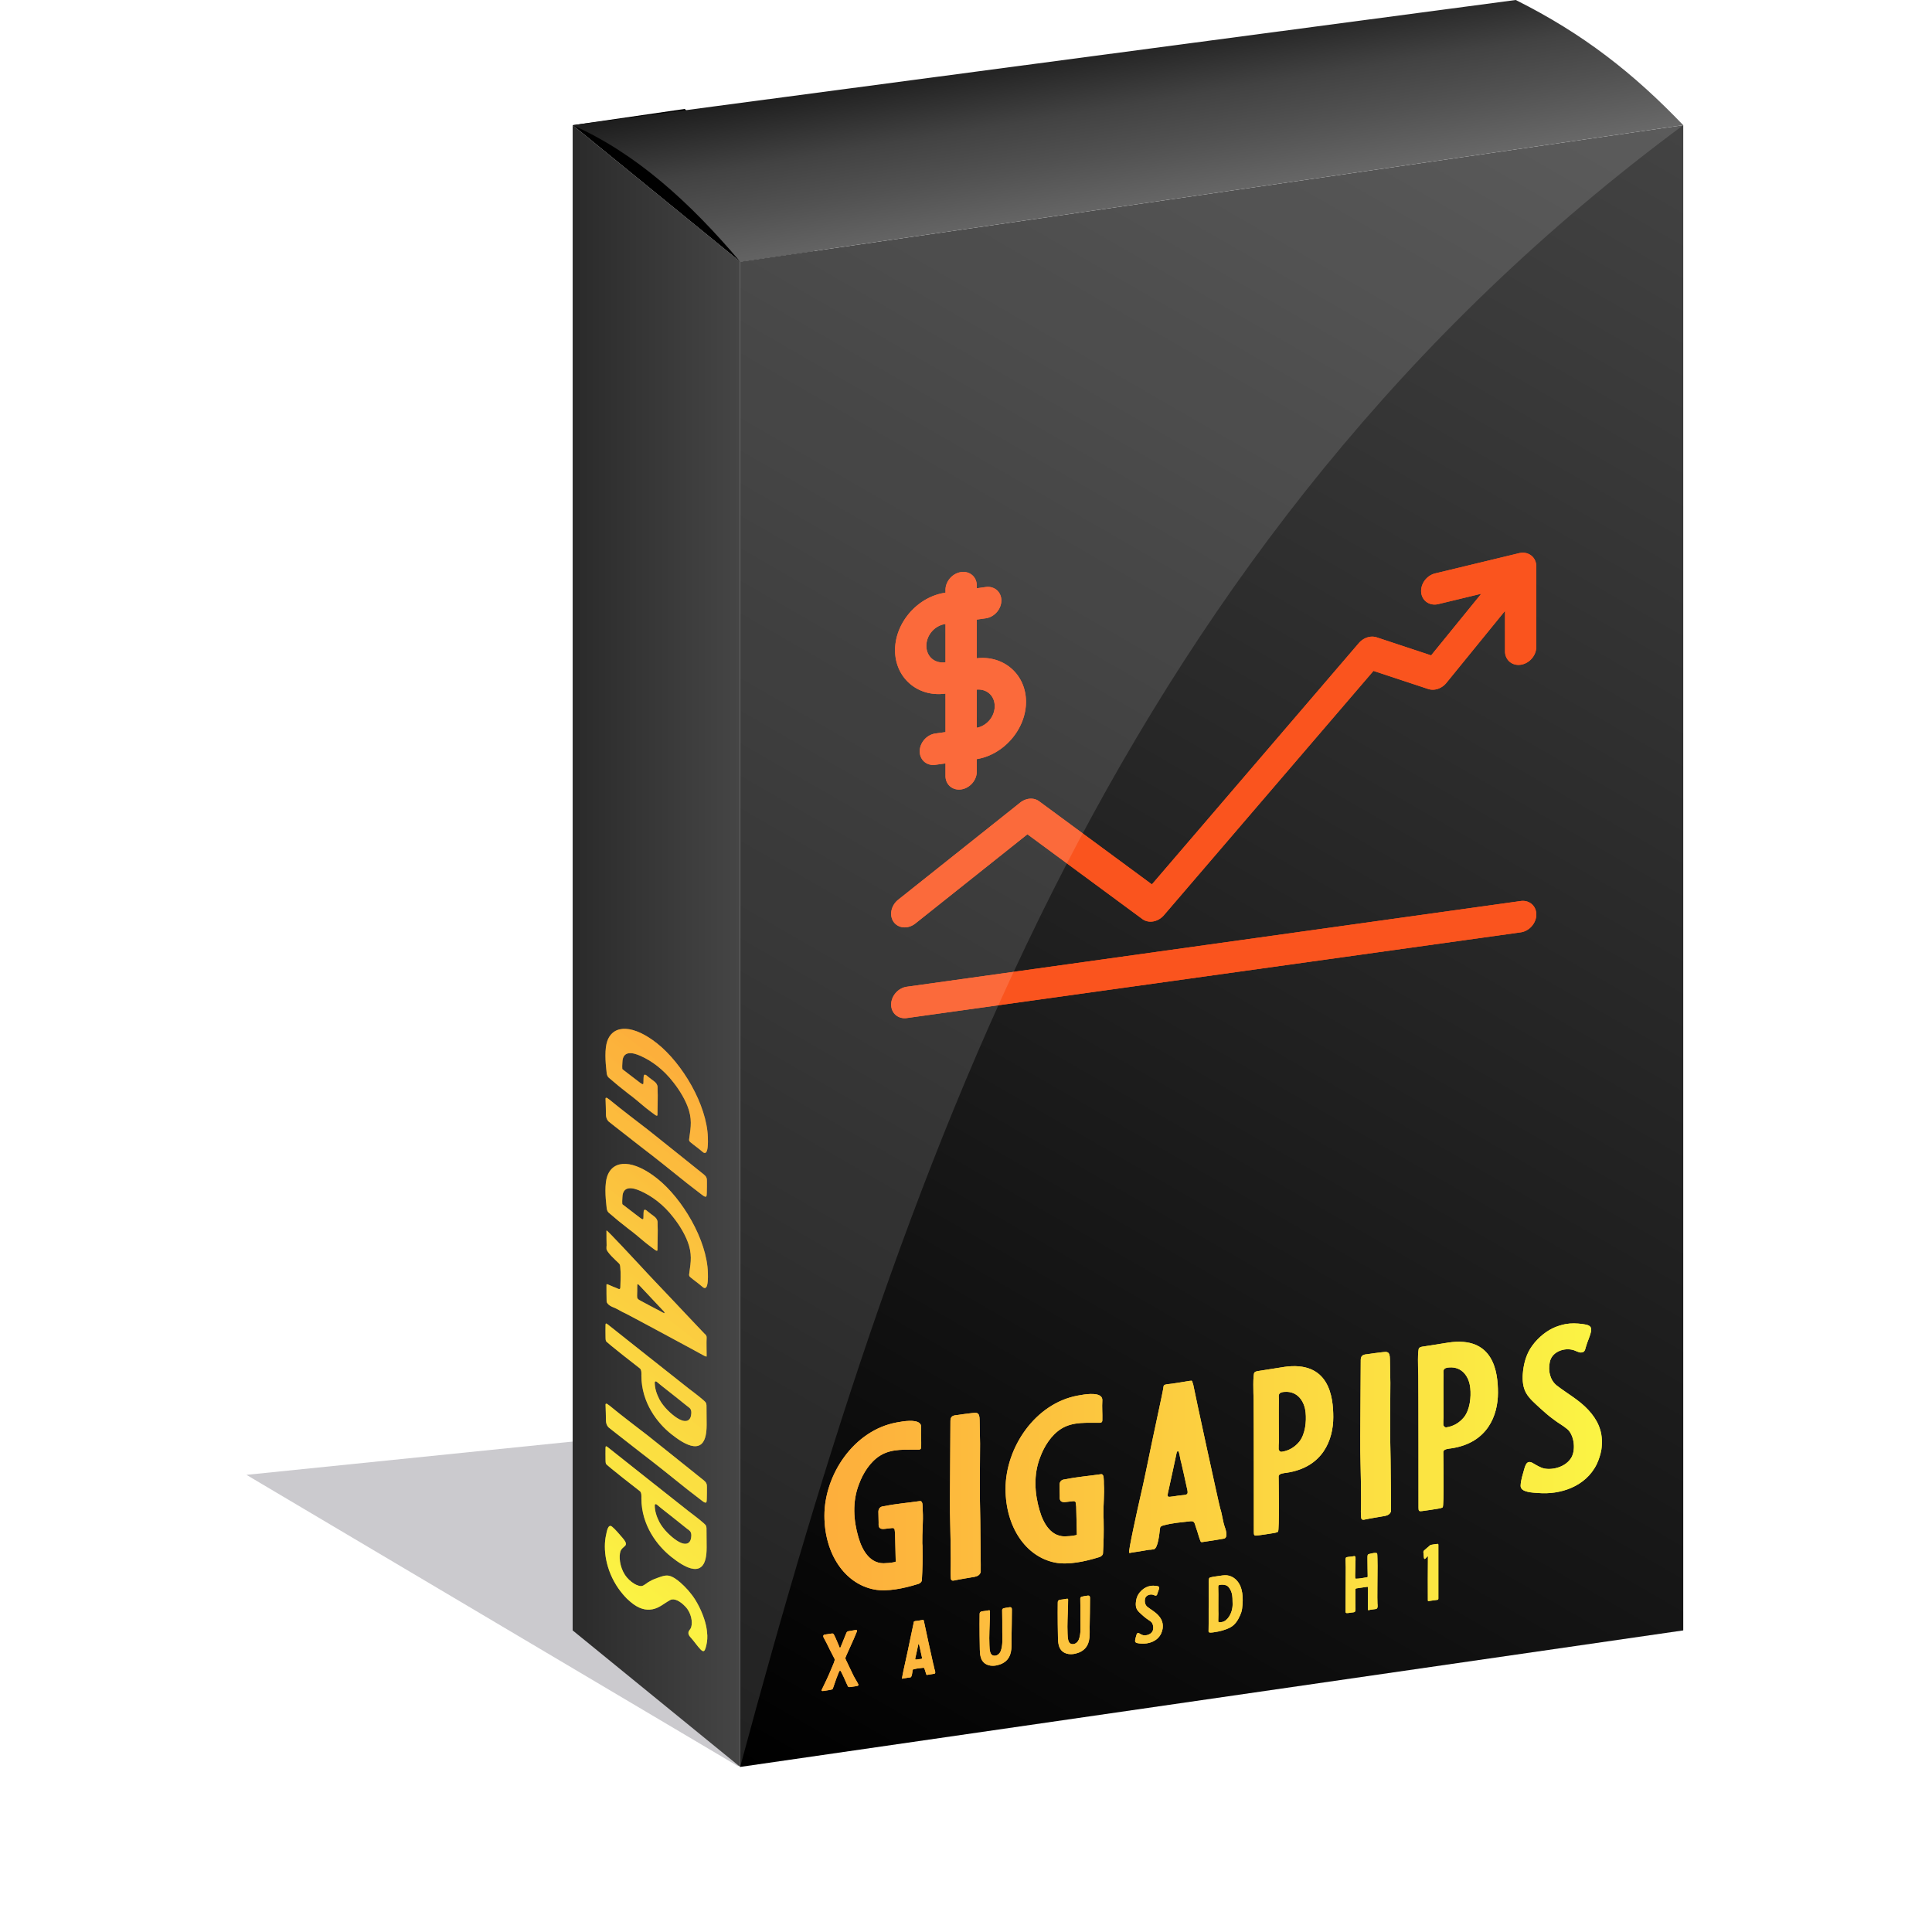 <?xml version="1.0" encoding="UTF-8" standalone="no"?>
<!-- Created with Inkscape (http://www.inkscape.org/) -->
<svg xmlns:inkscape="http://www.inkscape.org/namespaces/inkscape" xmlns:sodipodi="http://sodipodi.sourceforge.net/DTD/sodipodi-0.dtd" xmlns:xlink="http://www.w3.org/1999/xlink" xmlns="http://www.w3.org/2000/svg" xmlns:svg="http://www.w3.org/2000/svg" width="512" height="512" viewBox="0 0 135.467 135.467" version="1.1" id="svg1" xml:space="preserve" inkscape:version="1.3.2 (091e20e, 2023-11-25, custom)" sodipodi:docname="box.svg">
  <defs id="defs1">
    <linearGradient id="linearGradient4" inkscape:collect="always">
      <stop style="stop-color:#fdae3c;stop-opacity:1;" offset="0" id="stop4"></stop>
      <stop style="stop-color:#fbf444;stop-opacity:1;" offset="1" id="stop5"></stop>
    </linearGradient>
    <linearGradient id="linearGradient6" inkscape:collect="always">
      <stop style="stop-color:#000000;stop-opacity:1;" offset="0" id="stop8"></stop>
      <stop style="stop-color:#434343;stop-opacity:1;" offset="1" id="stop9"></stop>
    </linearGradient>
    <linearGradient id="linearGradient4-8" inkscape:collect="always">
      <stop style="stop-color:#1c1c1c;stop-opacity:1;" offset="0" id="stop4-6"></stop>
      <stop style="stop-color:#424242;stop-opacity:1;" offset="0.372" id="stop6"></stop>
      <stop style="stop-color:#515151;stop-opacity:1;" offset="0.614" id="stop7"></stop>
      <stop style="stop-color:#6c6c6c;stop-opacity:1;" offset="1" id="stop5-4"></stop>
    </linearGradient>
    <linearGradient id="linearGradient18" inkscape:collect="always">
      <stop style="stop-color:#2a2a2a;stop-opacity:1;" offset="0" id="stop19"></stop>
      <stop style="stop-color:#454545;stop-opacity:1;" offset="1" id="stop18"></stop>
    </linearGradient>
    <clipPath id="clipPath3">
      <rect style="fill:#ffffff;fill-opacity:1;stroke-width:0.4;stroke-linecap:round;stroke-linejoin:round;paint-order:stroke fill markers" id="rect4" width="87.206" height="117.227" x="307.722" y="39.671"></rect>
    </clipPath>
    <clipPath id="clipPath13">
      <path id="path14" style="fill:#ffffff;fill-opacity:0.722;stroke-width:0.432;stroke-linecap:round;stroke-linejoin:round;paint-order:stroke fill markers" d="M 310.308,38.82 V 157.322 l 84.62,4.172 V 42.992 Z"></path>
    </clipPath>
    <linearGradient inkscape:collect="always" xlink:href="#linearGradient18" id="linearGradient19" x1="294.677" y1="92.969" x2="307.722" y2="92.969" gradientUnits="userSpaceOnUse" gradientTransform="matrix(0.9,0,0,0.9,-126.268,76.249)"></linearGradient>
    <filter inkscape:collect="always" style="color-interpolation-filters:sRGB" id="filter19" x="-0.115" y="-0.401" width="1.23" height="1.802">
      <feGaussianBlur inkscape:collect="always" stdDeviation="5.356" id="feGaussianBlur19"></feGaussianBlur>
    </filter>
    <clipPath id="clipPath4">
      <path id="path4" style="fill:#ffffff;fill-opacity:0.722;stroke-width:0.4;stroke-linecap:round;stroke-linejoin:round;paint-order:stroke fill markers" d="M 669.075,63.424 V 180.651 l 73.446,-10.633 V 52.791 Z"></path>
    </clipPath>
    <linearGradient inkscape:collect="always" xlink:href="#linearGradient4-8" id="linearGradient5-7" x1="505.901" y1="61.116" x2="508.205" y2="75.413" gradientUnits="userSpaceOnUse" gradientTransform="matrix(0.9,0,0,0.9,-316.439,47.369)"></linearGradient>
    <filter style="color-interpolation-filters:sRGB" inkscape:label="Drop Shadow" id="filter22" x="-0.819" y="-0.553" width="2.638" height="2.107">
      <feFlood result="flood" in="SourceGraphic" flood-opacity="1" flood-color="rgb(255,255,255)" id="feFlood21"></feFlood>
      <feGaussianBlur result="blur" in="SourceGraphic" stdDeviation="6.687" id="feGaussianBlur21"></feGaussianBlur>
      <feOffset result="offset" in="blur" dx="0" dy="-0" id="feOffset21"></feOffset>
      <feComposite result="comp1" operator="in" in="flood" in2="offset" id="feComposite21"></feComposite>
      <feComposite result="comp2" operator="over" in="SourceGraphic" in2="comp1" id="feComposite22"></feComposite>
    </filter>
    <linearGradient inkscape:collect="always" xlink:href="#linearGradient6" id="linearGradient9" x1="518.946" y1="188.976" x2="592.392" y2="61.558" gradientUnits="userSpaceOnUse" gradientTransform="matrix(0.9,0,0,0.9,-316.439,47.369)"></linearGradient>
    <clipPath id="clipPath23">
      <path style="fill:#ffffff;fill-opacity:0.76;stroke-width:3.591;stroke-linecap:round;stroke-linejoin:round;paint-order:fill markers stroke" d="m 45.515,170.251 v -28.648 l 17.948,-0.014 -3e-6,28.648 z" id="path25"></path>
    </clipPath>
    <clipPath id="clipPath12">
      <path style="font-variation-settings:'wght' 500;fill:#ffffff;fill-opacity:0.196;stroke-width:0.726;stroke-linecap:round;stroke-linejoin:round;paint-order:fill markers stroke" d="M 89.241,204.481 V 98.938 l 66.126,-9.573 -1e-5,105.543 z" id="path13"></path>
    </clipPath>
    <filter inkscape:collect="always" style="color-interpolation-filters:sRGB" id="filter17" x="-0.386" y="-0.385" width="1.771" height="1.771">
      <feGaussianBlur inkscape:collect="always" stdDeviation="7.526" id="feGaussianBlur17"></feGaussianBlur>
    </filter>
    <linearGradient inkscape:collect="always" xlink:href="#linearGradient4" id="linearGradient15" gradientUnits="userSpaceOnUse" gradientTransform="matrix(0.713,-0.106,0,0.713,90.9,88.415)" x1="92.037" y1="174.695" x2="168.818" y2="174.695"></linearGradient>
    <filter inkscape:collect="always" style="color-interpolation-filters:sRGB" id="filter21" x="-0.275" y="-0.382" width="1.551" height="1.764">
      <feGaussianBlur inkscape:collect="always" stdDeviation="5.193" id="feGaussianBlur22"></feGaussianBlur>
    </filter>
    <filter inkscape:collect="always" style="color-interpolation-filters:sRGB" id="filter23" x="-0.218" y="-0.463" width="1.436" height="1.926">
      <feGaussianBlur inkscape:collect="always" stdDeviation="4.973" id="feGaussianBlur23"></feGaussianBlur>
    </filter>
    <linearGradient inkscape:collect="always" xlink:href="#linearGradient4" id="linearGradient23" gradientUnits="userSpaceOnUse" gradientTransform="matrix(0,0.531,-0.438,-0.348,219.431,176.867)" x1="92.037" y1="174.695" x2="168.818" y2="174.695"></linearGradient>
    <filter inkscape:collect="always" style="color-interpolation-filters:sRGB" id="filter26" x="-0.512" y="-0.085" width="2.024" height="1.17">
      <feGaussianBlur inkscape:collect="always" stdDeviation="1.541" id="feGaussianBlur26"></feGaussianBlur>
    </filter>
    <linearGradient inkscape:collect="always" xlink:href="#linearGradient4" id="linearGradient26" gradientUnits="userSpaceOnUse" gradientTransform="matrix(0.713,-0.106,0,0.713,90.9,88.415)" x1="92.037" y1="174.695" x2="168.818" y2="174.695"></linearGradient>
    <linearGradient inkscape:collect="always" xlink:href="#linearGradient4" id="linearGradient27" gradientUnits="userSpaceOnUse" gradientTransform="matrix(0,0.531,-0.438,-0.348,219.431,176.867)" x1="92.037" y1="174.695" x2="168.818" y2="174.695"></linearGradient>
  </defs>
  <g inkscape:label="Слой 1" inkscape:groupmode="layer" id="layer1" transform="translate(-55.284,-161.996)">
    <g id="g26" transform="translate(-43.601,68.379)">
      <path style="opacity:0.472;fill:#110d20;fill-opacity:1;stroke-width:0.4;stroke-linecap:round;stroke-linejoin:round;paint-order:stroke fill markers;filter:url(#filter19)" d="m 518.946,188.976 -38.272,-22.686 91.99,-9.391 19.727,21.444 z" id="path19" transform="matrix(0.9,0,0,0.9,-316.439,47.369)"></path>
      <path style="fill:url(#linearGradient9);fill-opacity:1;stroke-width:0.576;stroke-linecap:round;stroke-linejoin:round;paint-order:stroke fill markers" d="m 150.784,111.967 66.126,-9.573 -1e-5,105.543 -66.126,9.573 z" id="path24"></path>
      <path id="path22" style="font-size:21.594px;font-family:Signika;-inkscape-font-specification:'Signika, @wght=500';font-variation-settings:'wght' 500;letter-spacing:0.5px;fill:url(#linearGradient26);fill-opacity:1;stroke:none;stroke-width:0.735;stroke-linecap:round;stroke-linejoin:round;paint-order:fill markers stroke;filter:url(#filter23)" d="m 162.198,193.282 c -0.184,0.026 -0.344,0.055 -0.444,0.074 -3.001,0.553 -5.063,3.66 -5.063,6.537 0,2.662 1.416,4.776 3.493,5.175 0.923,0.171 2.077,-0.077 3.032,-0.373 0.077,-0.014 0.154,-0.053 0.215,-0.109 0.046,-0.038 0.092,-0.106 0.092,-0.168 0.046,-0.746 0.061,-1.502 0.046,-2.238 0,-0.123 -7e-5,-0.231 -0.015,-0.352 -0.015,-0.752 0.077,-1.535 0.031,-2.282 0,-0.154 -8e-5,-0.262 -0.015,-0.413 0,-0.138 -0.062,-0.283 -0.185,-0.265 -0.846,0.125 -1.662,0.185 -2.462,0.35 l -0.185,0.029 c -0.215,0.063 -0.277,0.241 -0.261,0.454 0.015,0.228 7e-5,0.446 0.015,0.674 0.015,0.121 -0.108,0.524 0.461,0.439 0.246,-0.036 0.246,-0.02 0.492,-0.056 0.092,6.2e-4 0.154,0.024 0.169,0.113 0.015,0.091 0.016,0.182 0.031,0.272 l 0.046,1.963 c 0,0.061 -0.585,0.118 -0.646,0.111 -1.139,0.138 -1.708,-0.901 -1.97,-1.816 -0.339,-1.15 -0.446,-2.488 0.046,-3.731 0.277,-0.749 0.769,-1.545 1.477,-1.989 0.846,-0.526 1.847,-0.397 2.724,-0.419 0.092,6e-4 0.154,-0.068 0.154,-0.161 0.015,-0.51 -0.031,-0.903 0,-1.4 0.035,-0.513 -0.727,-0.492 -1.279,-0.418 z m 12.701,-1.884 c -0.184,0.026 -0.345,0.055 -0.445,0.074 -3.001,0.553 -5.063,3.66 -5.063,6.537 0,2.662 1.416,4.776 3.493,5.176 0.923,0.171 2.077,-0.077 3.032,-0.373 0.077,-0.014 0.154,-0.053 0.215,-0.109 0.046,-0.038 0.092,-0.106 0.092,-0.168 0.046,-0.745 0.061,-1.502 0.046,-2.238 0,-0.123 -8e-5,-0.231 -0.015,-0.352 -0.015,-0.752 0.077,-1.535 0.031,-2.282 0,-0.154 -9e-5,-0.262 -0.015,-0.414 0,-0.138 -0.061,-0.283 -0.184,-0.265 -0.846,0.125 -1.662,0.186 -2.462,0.35 l -0.185,0.029 c -0.215,0.063 -0.277,0.241 -0.262,0.454 0.015,0.228 8e-5,0.446 0.015,0.674 0.015,0.121 -0.108,0.524 0.462,0.439 0.246,-0.036 0.246,-0.02 0.492,-0.056 0.092,6e-4 0.154,0.024 0.169,0.113 0.015,0.091 0.016,0.182 0.031,0.272 l 0.046,1.963 c 0,0.061 -0.585,0.118 -0.646,0.111 -1.139,0.138 -1.708,-0.901 -1.969,-1.816 -0.339,-1.15 -0.446,-2.488 0.046,-3.731 0.277,-0.749 0.769,-1.545 1.477,-1.989 0.846,-0.526 1.847,-0.397 2.724,-0.419 0.092,6.2e-4 0.154,-0.068 0.154,-0.161 0.015,-0.51 -0.031,-0.903 0,-1.4 0.035,-0.513 -0.727,-0.492 -1.279,-0.418 z m 33.745,-4.937 c -0.292,0.059 -0.585,0.148 -0.877,0.284 -0.631,0.309 -1.2,0.825 -1.585,1.436 -0.339,0.558 -0.477,1.179 -0.523,1.786 -0.031,0.466 0.015,0.936 0.231,1.32 0.231,0.412 0.631,0.737 0.97,1.056 0.308,0.278 0.615,0.555 0.954,0.797 0.308,0.247 0.662,0.425 0.97,0.687 0.446,0.38 0.616,1.371 0.292,1.973 -0.385,0.672 -1.293,0.9 -1.893,0.789 -0.308,-0.062 -0.585,-0.252 -0.846,-0.398 -0.154,-0.085 -0.339,-0.104 -0.446,0.097 -0.062,0.101 -0.092,0.214 -0.123,0.311 -0.108,0.401 -0.246,0.775 -0.262,1.193 -0.015,0.479 0.893,0.483 1.231,0.51 1.508,0.13 3.324,-0.416 4.109,-2.025 0.154,-0.331 0.262,-0.67 0.323,-1.018 0.015,-0.125 0.031,-0.235 0.031,-0.358 0.062,-0.994 -0.339,-1.766 -0.939,-2.415 -0.646,-0.704 -1.462,-1.137 -2.216,-1.718 -0.462,-0.362 -0.631,-1.014 -0.492,-1.65 0.138,-0.682 0.893,-0.963 1.462,-0.879 0.169,0.021 0.308,0.077 0.461,0.147 0.092,0.033 0.185,0.081 0.308,0.062 0.215,-0.018 0.246,-0.191 0.292,-0.367 0.108,-0.401 0.292,-0.736 0.369,-1.117 0.077,-0.427 -0.262,-0.454 -0.6,-0.511 -0.4,-0.048 -0.785,-0.069 -1.2,0.008 z m -42.702,6.381 c -0.292,0.029 -0.415,0.123 -0.415,0.416 0,1.508 -0.046,5.777 -0.031,6.391 0.015,0.613 0.077,3.405 0.046,4.025 -0.015,0.218 7e-5,0.431 0.015,0.644 0.015,0.075 0.062,0.145 0.185,0.127 0.508,-0.106 0.985,-0.177 1.493,-0.267 0.185,-0.043 0.338,-0.112 0.415,-0.323 0.015,-0.11 -0.031,-2.919 -0.031,-3.658 -0.046,-1.747 -0.031,-3.611 -0.015,-5.353 0,-0.539 -0.031,-1.119 -0.031,-1.657 0,-0.585 -0.231,-0.52 -0.538,-0.489 -0.446,0.051 -0.646,0.081 -1.093,0.147 z m 28.771,-4.268 c -0.292,0.029 -0.416,0.123 -0.416,0.416 0,1.508 -0.046,5.777 -0.031,6.391 0.015,0.613 0.077,3.405 0.046,4.025 -0.015,0.218 8e-5,0.431 0.015,0.644 0.015,0.075 0.061,0.145 0.184,0.127 0.508,-0.106 0.985,-0.177 1.493,-0.267 0.185,-0.043 0.338,-0.112 0.415,-0.323 0.015,-0.11 -0.031,-2.919 -0.031,-3.658 -0.046,-1.747 -0.031,-3.611 -0.015,-5.353 0,-0.539 -0.031,-1.119 -0.031,-1.657 0,-0.585 -0.231,-0.52 -0.539,-0.489 -0.446,0.051 -0.646,0.081 -1.092,0.147 z m -14.039,2.113 c -0.215,0.033 -0.2,0.091 -0.231,0.327 -0.031,0.22 -0.585,2.749 -0.8,3.796 -0.277,1.318 -0.523,2.586 -0.831,3.894 -0.108,0.462 -0.847,3.788 -0.754,3.79 0.046,0.024 0.123,-0.002 0.185,-0.015 0.385,-0.057 0.739,-0.11 1.216,-0.196 0.046,0.011 0.184,-0.015 0.323,-0.033 0.308,-0.047 0.4,-1.168 0.431,-1.403 0.015,-0.187 0.062,-0.209 0.215,-0.263 0.769,-0.206 1.154,-0.202 1.924,-0.301 0.169,-0.021 0.261,0.038 0.307,0.17 l 0.108,0.338 c 0.092,0.248 0.169,0.559 0.261,0.807 0.061,0.175 0.077,0.158 0.262,0.13 0.246,-0.036 1.139,-0.169 1.4,-0.223 0.354,-0.052 0.108,-0.739 0.061,-0.855 -0.138,-0.41 -0.169,-0.852 -0.308,-1.263 -0.062,-0.175 -1.816,-8.241 -1.893,-8.691 -0.108,-0.261 -0.016,-0.29 -0.262,-0.254 -0.523,0.079 -1.077,0.191 -1.616,0.24 z m 8.22,-1.219 c -0.554,0.082 -1.123,0.182 -1.662,0.262 -0.123,0.018 -0.277,0.023 -0.385,0.119 -0.123,0.111 -0.077,1.473 -0.061,1.948 0.015,0.906 0.015,8.615 0.015,9.246 0,0.231 0.031,0.272 0.261,0.238 0.523,-0.079 0.523,-0.064 1.046,-0.155 0.108,-0.016 0.292,-0.044 0.385,-0.104 0.108,-0.061 0.046,-3.685 0.046,-3.885 0,-0.215 0.431,-0.233 0.554,-0.252 2.57,-0.381 3.278,-2.333 3.278,-3.903 0,-1.416 -0.277,-3.991 -3.478,-3.516 z m 11.546,-1.713 c -0.554,0.082 -1.123,0.182 -1.662,0.262 -0.123,0.018 -0.277,0.023 -0.385,0.119 -0.123,0.111 -0.077,1.473 -0.061,1.948 0.015,0.906 0.015,8.615 0.015,9.246 0,0.231 0.031,0.272 0.261,0.238 0.523,-0.079 0.523,-0.064 1.047,-0.155 0.108,-0.016 0.293,-0.044 0.385,-0.103 0.108,-0.061 0.046,-3.685 0.046,-3.885 0,-0.215 0.431,-0.233 0.554,-0.252 2.57,-0.381 3.278,-2.333 3.278,-3.903 0,-1.416 -0.277,-3.991 -3.478,-3.516 z m -11.485,3.458 c 0.893,-0.071 1.4,0.639 1.477,1.458 0.061,0.591 -0.015,1.495 -0.446,2.036 -0.308,0.369 -0.708,0.628 -1.231,0.706 -0.108,0.016 -0.215,-0.091 -0.215,-0.199 0,-0.169 -3e-4,-0.339 0.015,-0.51 0,-0.339 -0.015,-2.352 0,-2.97 0,-0.092 -0.015,-0.198 0,-0.308 0.046,-0.176 0.246,-0.206 0.4,-0.213 z m 11.546,-1.713 c 0.893,-0.071 1.401,0.639 1.477,1.458 0.062,0.591 -0.015,1.495 -0.446,2.036 -0.308,0.369 -0.708,0.628 -1.231,0.706 -0.108,0.016 -0.215,-0.091 -0.215,-0.199 0,-0.169 8e-5,-0.339 0.015,-0.51 0,-0.339 -0.015,-2.352 0,-2.97 0,-0.092 -0.015,-0.198 0,-0.308 0.046,-0.176 0.246,-0.206 0.4,-0.213 z m -19.043,5.872 c 0.031,-1.9e-4 0.062,0.022 0.077,0.034 0.062,0.175 0.123,0.628 0.184,0.804 0.139,0.564 0.231,1.043 0.369,1.653 0.138,0.533 0.077,0.542 -0.2,0.583 -0.139,0.019 -0.277,0.023 -0.415,0.047 l -0.323,0.048 c -0.431,0.065 -0.446,0.067 -0.338,-0.396 0.077,-0.35 0.492,-2.242 0.585,-2.702 0.015,-0.033 0.046,-0.068 0.061,-0.07 z m -1.914,9.446 c -0.1,0.021 -0.2,0.05 -0.299,0.097 -0.215,0.106 -0.409,0.281 -0.541,0.49 -0.115,0.19 -0.163,0.402 -0.178,0.609 -0.011,0.159 0.005,0.319 0.079,0.45 0.079,0.141 0.215,0.252 0.331,0.361 0.105,0.095 0.21,0.189 0.325,0.272 0.105,0.084 0.226,0.145 0.331,0.234 0.152,0.13 0.21,0.467 0.1,0.673 -0.131,0.229 -0.441,0.307 -0.646,0.269 -0.105,-0.021 -0.2,-0.086 -0.289,-0.135 -0.052,-0.029 -0.115,-0.036 -0.152,0.033 -0.021,0.035 -0.031,0.073 -0.042,0.106 -0.037,0.137 -0.084,0.265 -0.089,0.407 -0.005,0.164 0.305,0.165 0.42,0.174 0.514,0.044 1.134,-0.142 1.401,-0.691 0.052,-0.113 0.089,-0.228 0.11,-0.347 0.005,-0.042 0.011,-0.081 0.011,-0.122 0.021,-0.339 -0.116,-0.602 -0.32,-0.824 -0.22,-0.24 -0.498,-0.388 -0.756,-0.586 -0.157,-0.123 -0.215,-0.346 -0.168,-0.563 0.047,-0.233 0.304,-0.329 0.499,-0.3 0.058,0.005 0.105,0.026 0.157,0.05 0.031,0.011 0.063,0.027 0.105,0.021 0.073,-0.011 0.084,-0.064 0.1,-0.125 0.037,-0.137 0.1,-0.251 0.126,-0.381 0.026,-0.146 -0.089,-0.155 -0.205,-0.174 -0.136,-0.016 -0.267,-0.024 -0.409,0.004 z m 4.555,-0.663 c -0.114,0.017 -0.228,0.036 -0.341,0.064 -0.063,0.017 -0.095,0.051 -0.105,0.11 -0.011,0.065 -0.021,0.129 -0.021,0.187 0.011,0.319 1.8e-4,1.27 0.011,1.426 0.005,0.141 -0.011,0.316 -0.011,0.458 0.005,0.351 0,0.709 0,1.06 0,0.147 -0.005,0.289 -0.005,0.436 0,0.157 -0.058,0.234 0.373,0.171 0.383,-0.055 0.782,-0.147 1.144,-0.338 0.336,-0.171 0.546,-0.512 0.693,-0.848 0.031,-0.073 0.058,-0.145 0.084,-0.217 0.058,-0.177 0.068,-0.351 0.084,-0.527 0.031,-0.372 0.021,-0.743 -0.074,-1.086 -0.115,-0.439 -0.409,-0.816 -0.85,-0.945 -0.199,-0.06 -0.425,-0.037 -0.64,4.2e-4 -0.113,0.017 -0.227,0.031 -0.341,0.048 z m 11.048,-1.634 c -0.051,0.005 -0.109,0.028 -0.195,0.042 -0.173,0.028 -0.183,0.08 -0.183,0.264 v 0.157 c -0.005,0.127 0.015,1.006 0.015,1.148 0,0.068 -0.005,0.073 -0.073,0.084 -0.173,0.024 -0.415,0.077 -0.593,0.088 -0.257,0.015 -0.199,0.03 -0.215,-0.204 v -0.032 c 0,-0.336 0.042,-1.213 0.026,-1.263 -0.026,-0.075 -0.058,-0.086 -0.126,-0.071 -0.157,0.034 -0.32,0.033 -0.478,0.066 -0.052,0.005 -0.068,0.031 -0.084,0.086 -0.005,0.026 -0.01,0.054 -0.01,0.08 0,0.163 0.011,0.382 0.016,0.544 l -0.016,3.115 c 0,0.136 0.12,0.103 0.388,0.063 0.247,-0.036 0.31,0.012 0.31,-0.282 0,-0.236 -0.016,-0.533 -0.01,-0.77 0.005,-0.184 0,-0.362 0,-0.546 0.005,-0.068 0.021,-0.092 0.084,-0.101 0.231,-0.039 0.483,-0.071 0.714,-0.105 0.073,-0.014 0.089,-0.005 0.089,0.081 0,0.236 -0.005,0.704 -0.01,0.705 v 0.714 c 0,0.031 -0.006,0.086 0.01,0.114 0.016,0.035 0.063,0.017 0.095,0.007 0.152,-0.038 0.304,-0.041 0.457,-0.068 0.168,-0.029 0.115,-0.279 0.11,-0.383 -0.021,-0.228 0.005,-1.99 0.005,-2.62 0,-0.283 -0.01,-0.865 -0.026,-0.888 -0.026,-0.044 -0.095,-0.044 -0.147,-0.041 -0.058,-0.005 -0.101,0.009 -0.151,0.017 z m -38.422,5.703 c -0.073,0.011 -0.121,0.055 -0.115,0.127 0,0.031 0.01,0.061 0.026,0.086 0.152,0.266 0.294,0.57 0.43,0.844 l 0.331,0.644 c 0.031,0.063 0.01,0.125 -0.016,0.197 -0.016,0.038 -0.026,0.082 -0.042,0.121 -0.205,0.513 -0.436,1.036 -0.682,1.534 -0.052,0.108 -0.11,0.221 -0.157,0.328 -0.063,0.135 0.147,0.072 0.383,0.038 0.373,-0.054 0.378,-0.077 0.399,-0.128 0.058,-0.129 0.404,-1.251 0.504,-1.266 0.079,-0.014 0.467,0.964 0.556,1.119 0.021,0.039 0.089,0.049 0.142,0.043 l 0.362,-0.054 c 0.068,-0.014 0.231,-0.013 0.231,-0.102 0,-0.068 -0.262,-0.47 -0.336,-0.622 l -0.32,-0.666 c -0.052,-0.108 -0.1,-0.216 -0.152,-0.319 -0.037,-0.084 -0.105,-0.189 -0.11,-0.283 0,-0.052 0.593,-1.29 0.813,-1.863 0.052,-0.139 -0.147,-0.083 -0.215,-0.073 -0.126,0.023 -0.231,0.034 -0.352,0.058 -0.115,0.017 -0.147,0.054 -0.189,0.16 l -0.032,0.078 c -0.105,0.236 -0.257,0.663 -0.367,0.9 -0.006,0.012 -0.021,0.03 -0.032,0.031 -0.016,5.8e-4 -0.031,-0.011 -0.031,-0.026 -0.089,-0.212 -0.273,-0.663 -0.378,-0.863 -0.047,-0.088 -0.074,-0.131 -0.184,-0.109 -0.115,0.022 -0.425,0.064 -0.467,0.07 z m 6.303,-0.93 c -0.073,0.014 -0.068,0.031 -0.079,0.111 -0.011,0.075 -0.199,0.938 -0.273,1.295 -0.095,0.45 -0.179,0.882 -0.284,1.328 -0.037,0.158 -0.289,1.292 -0.257,1.292 0.016,0.01 0.042,0.005 0.063,-0.01 0.131,-0.018 0.252,-0.037 0.415,-0.067 0.016,0.005 0.063,-0.01 0.11,-0.012 0.105,-0.016 0.136,-0.398 0.147,-0.478 0.005,-0.063 0.021,-0.071 0.074,-0.089 0.262,-0.07 0.393,-0.069 0.656,-0.103 0.058,-0.013 0.089,0.013 0.105,0.058 l 0.037,0.115 c 0.031,0.084 0.058,0.191 0.089,0.275 0.021,0.06 0.026,0.054 0.089,0.044 0.084,-0.014 0.388,-0.057 0.478,-0.076 0.121,-0.018 0.037,-0.252 0.021,-0.292 -0.047,-0.14 -0.058,-0.291 -0.105,-0.43 -0.021,-0.06 -0.619,-2.81 -0.646,-2.964 -0.037,-0.089 -0.006,-0.099 -0.089,-0.086 -0.178,0.029 -0.367,0.065 -0.551,0.082 z m 4.713,-0.694 c -0.126,0.029 -0.168,0.073 -0.168,0.198 0,0.226 -0.005,0.457 -0.005,0.683 0,0.53 0.005,1.065 0.016,1.588 0.005,0.319 -1e-4,0.682 0.152,0.954 0.194,0.349 0.625,0.453 1.039,0.365 0.283,-0.064 0.546,-0.176 0.751,-0.416 0.346,-0.424 0.278,-0.996 0.283,-1.475 0.011,-0.689 0.026,-1.332 0.026,-2.025 0,-0.115 -0.037,-0.173 -0.152,-0.161 -0.142,0.014 -0.283,0.042 -0.425,0.074 -0.058,0.013 -0.105,0.068 -0.105,0.131 0.005,0.503 0.016,1.011 0.01,1.521 -0.005,0.436 0.053,0.911 -0.11,1.349 -0.063,0.162 -0.205,0.298 -0.373,0.323 -0.42,0.052 -0.404,-0.449 -0.42,-0.741 -0.031,-0.636 0.016,-1.299 0.032,-1.941 0,-0.121 -9e-5,-0.242 0.005,-0.363 0.005,-0.063 0.016,-0.144 -0.068,-0.137 l -0.095,0.016 c -0.131,0.03 -0.262,0.033 -0.394,0.057 z m 5.479,-0.813 c -0.126,0.029 -0.168,0.073 -0.168,0.198 0,0.226 -0.005,0.457 -0.005,0.683 0,0.53 0.005,1.065 0.016,1.588 0.005,0.319 -1.1e-4,0.682 0.152,0.954 0.194,0.349 0.625,0.453 1.039,0.365 0.283,-0.064 0.546,-0.176 0.751,-0.416 0.346,-0.424 0.278,-0.997 0.283,-1.475 0.011,-0.689 0.026,-1.332 0.026,-2.025 0,-0.115 -0.037,-0.173 -0.152,-0.161 -0.142,0.014 -0.283,0.042 -0.425,0.074 -0.058,0.006 -0.105,0.068 -0.105,0.131 0.005,0.503 0.016,1.011 0.01,1.521 -0.005,0.436 0.053,0.911 -0.11,1.349 -0.063,0.162 -0.205,0.298 -0.373,0.323 -0.42,0.052 -0.404,-0.449 -0.42,-0.74 -0.031,-0.636 0.016,-1.299 0.032,-1.941 0,-0.121 -9e-5,-0.242 0.005,-0.363 0.005,-0.063 0.016,-0.144 -0.068,-0.137 l -0.095,0.016 c -0.131,0.03 -0.262,0.033 -0.394,0.057 z m 26.01,-3.853 c -0.037,4e-5 -0.121,0.071 -0.152,0.106 -0.142,0.131 -0.205,0.162 -0.352,0.304 -0.031,0.036 -0.037,0.058 -0.037,0.116 0.011,0.13 0.026,0.253 0.037,0.372 0.016,0.113 0.047,0.124 0.141,0.032 0.016,-0.018 0.084,-0.101 0.1,-0.115 0.011,-0.005 0.026,-0.014 0.032,-0.005 0.005,0.005 0.01,0.019 0.01,0.025 -0.005,0.19 -0.016,2.957 -0.005,3.055 0.005,0.058 0.005,0.063 0.079,0.051 0.073,-0.014 0.404,-0.056 0.588,-0.082 0.021,-4.6e-4 0.068,-0.014 0.068,-0.084 0,-0.509 -0.005,-3.589 0,-3.742 0.005,-0.084 -0.015,-0.108 -0.094,-0.091 -0.152,0.019 -0.262,0.033 -0.415,0.062 z m -14.789,2.808 c 0.152,-0.026 0.262,-0.007 0.394,0.026 0.131,0.033 0.205,0.138 0.273,0.238 0.131,0.196 0.184,0.424 0.194,0.669 0.005,0.141 0.011,0.282 0.011,0.423 0,0.672 -0.394,1.198 -0.74,1.249 -0.231,0.034 -0.268,0.055 -0.268,-0.097 0,-0.157 0.011,-0.317 0.011,-0.474 -0.005,-0.068 -0.005,-0.141 -0.005,-0.214 v -0.63 c 0,-0.399 0.01,-0.657 -0.006,-0.991 v -0.063 c 0.005,-0.111 0.021,-0.119 0.137,-0.136 z m -21.145,4.15 c 0.011,-7.3e-4 0.021,0.011 0.026,0.013 0.021,0.06 0.042,0.214 0.063,0.274 0.047,0.192 0.079,0.356 0.126,0.564 0.047,0.182 0.026,0.185 -0.068,0.199 -0.047,-2.3e-4 -0.095,0.011 -0.142,0.014 l -0.11,0.017 c -0.147,0.019 -0.152,0.019 -0.116,-0.135 0.026,-0.119 0.168,-0.765 0.2,-0.922 0.005,-0.011 0.016,-0.023 0.021,-0.024 z"></path>
      <path id="path15" style="font-size:21.594px;font-family:Signika;-inkscape-font-specification:'Signika, @wght=500';font-variation-settings:'wght' 500;letter-spacing:0.5px;fill:url(#linearGradient15);fill-opacity:1;stroke:none;stroke-width:0.735;stroke-linecap:round;stroke-linejoin:round;paint-order:fill markers stroke" d="m 162.198,193.282 c -0.184,0.026 -0.344,0.055 -0.444,0.074 -3.001,0.553 -5.063,3.66 -5.063,6.537 0,2.662 1.416,4.776 3.493,5.175 0.923,0.171 2.077,-0.077 3.032,-0.373 0.077,-0.014 0.154,-0.053 0.215,-0.109 0.046,-0.038 0.092,-0.106 0.092,-0.168 0.046,-0.746 0.061,-1.502 0.046,-2.238 0,-0.123 -7e-5,-0.231 -0.015,-0.352 -0.015,-0.752 0.077,-1.535 0.031,-2.282 0,-0.154 -8e-5,-0.262 -0.015,-0.413 0,-0.138 -0.062,-0.283 -0.185,-0.265 -0.846,0.125 -1.662,0.185 -2.462,0.35 l -0.185,0.029 c -0.215,0.063 -0.277,0.241 -0.261,0.454 0.015,0.228 7e-5,0.446 0.015,0.674 0.015,0.121 -0.108,0.524 0.461,0.439 0.246,-0.036 0.246,-0.02 0.492,-0.056 0.092,6.2e-4 0.154,0.024 0.169,0.113 0.015,0.091 0.016,0.182 0.031,0.272 l 0.046,1.963 c 0,0.061 -0.585,0.118 -0.646,0.111 -1.139,0.138 -1.708,-0.901 -1.97,-1.816 -0.339,-1.15 -0.446,-2.488 0.046,-3.731 0.277,-0.749 0.769,-1.545 1.477,-1.989 0.846,-0.526 1.847,-0.397 2.724,-0.419 0.092,6e-4 0.154,-0.068 0.154,-0.161 0.015,-0.51 -0.031,-0.903 0,-1.4 0.035,-0.513 -0.727,-0.492 -1.279,-0.418 z m 12.701,-1.884 c -0.184,0.026 -0.345,0.055 -0.445,0.074 -3.001,0.553 -5.063,3.66 -5.063,6.537 0,2.662 1.416,4.776 3.493,5.176 0.923,0.171 2.077,-0.077 3.032,-0.373 0.077,-0.014 0.154,-0.053 0.215,-0.109 0.046,-0.038 0.092,-0.106 0.092,-0.168 0.046,-0.745 0.061,-1.502 0.046,-2.238 0,-0.123 -8e-5,-0.231 -0.015,-0.352 -0.015,-0.752 0.077,-1.535 0.031,-2.282 0,-0.154 -9e-5,-0.262 -0.015,-0.414 0,-0.138 -0.061,-0.283 -0.184,-0.265 -0.846,0.125 -1.662,0.186 -2.462,0.35 l -0.185,0.029 c -0.215,0.063 -0.277,0.241 -0.262,0.454 0.015,0.228 8e-5,0.446 0.015,0.674 0.015,0.121 -0.108,0.524 0.462,0.439 0.246,-0.036 0.246,-0.02 0.492,-0.056 0.092,6e-4 0.154,0.024 0.169,0.113 0.015,0.091 0.016,0.182 0.031,0.272 l 0.046,1.963 c 0,0.061 -0.585,0.118 -0.646,0.111 -1.139,0.138 -1.708,-0.901 -1.969,-1.816 -0.339,-1.15 -0.446,-2.488 0.046,-3.731 0.277,-0.749 0.769,-1.545 1.477,-1.989 0.846,-0.526 1.847,-0.397 2.724,-0.419 0.092,6.2e-4 0.154,-0.068 0.154,-0.161 0.015,-0.51 -0.031,-0.903 0,-1.4 0.035,-0.513 -0.727,-0.492 -1.279,-0.418 z m 33.745,-4.937 c -0.292,0.059 -0.585,0.148 -0.877,0.284 -0.631,0.309 -1.2,0.825 -1.585,1.436 -0.339,0.558 -0.477,1.179 -0.523,1.786 -0.031,0.466 0.015,0.936 0.231,1.32 0.231,0.412 0.631,0.737 0.97,1.056 0.308,0.278 0.615,0.555 0.954,0.797 0.308,0.247 0.662,0.425 0.97,0.687 0.446,0.38 0.616,1.371 0.292,1.973 -0.385,0.672 -1.293,0.9 -1.893,0.789 -0.308,-0.062 -0.585,-0.252 -0.846,-0.398 -0.154,-0.085 -0.339,-0.104 -0.446,0.097 -0.062,0.101 -0.092,0.214 -0.123,0.311 -0.108,0.401 -0.246,0.775 -0.262,1.193 -0.015,0.479 0.893,0.483 1.231,0.51 1.508,0.13 3.324,-0.416 4.109,-2.025 0.154,-0.331 0.262,-0.67 0.323,-1.018 0.015,-0.125 0.031,-0.235 0.031,-0.358 0.062,-0.994 -0.339,-1.766 -0.939,-2.415 -0.646,-0.704 -1.462,-1.137 -2.216,-1.718 -0.462,-0.362 -0.631,-1.014 -0.492,-1.65 0.138,-0.682 0.893,-0.963 1.462,-0.879 0.169,0.021 0.308,0.077 0.461,0.147 0.092,0.033 0.185,0.081 0.308,0.062 0.215,-0.018 0.246,-0.191 0.292,-0.367 0.108,-0.401 0.292,-0.736 0.369,-1.117 0.077,-0.427 -0.262,-0.454 -0.6,-0.511 -0.4,-0.048 -0.785,-0.069 -1.2,0.008 z m -42.702,6.381 c -0.292,0.029 -0.415,0.123 -0.415,0.416 0,1.508 -0.046,5.777 -0.031,6.391 0.015,0.613 0.077,3.405 0.046,4.025 -0.015,0.218 7e-5,0.431 0.015,0.644 0.015,0.075 0.062,0.145 0.185,0.127 0.508,-0.106 0.985,-0.177 1.493,-0.267 0.185,-0.043 0.338,-0.112 0.415,-0.323 0.015,-0.11 -0.031,-2.919 -0.031,-3.658 -0.046,-1.747 -0.031,-3.611 -0.015,-5.353 0,-0.539 -0.031,-1.119 -0.031,-1.657 0,-0.585 -0.231,-0.52 -0.538,-0.489 -0.446,0.051 -0.646,0.081 -1.093,0.147 z m 28.771,-4.268 c -0.292,0.029 -0.416,0.123 -0.416,0.416 0,1.508 -0.046,5.777 -0.031,6.391 0.015,0.613 0.077,3.405 0.046,4.025 -0.015,0.218 8e-5,0.431 0.015,0.644 0.015,0.075 0.061,0.145 0.184,0.127 0.508,-0.106 0.985,-0.177 1.493,-0.267 0.185,-0.043 0.338,-0.112 0.415,-0.323 0.015,-0.11 -0.031,-2.919 -0.031,-3.658 -0.046,-1.747 -0.031,-3.611 -0.015,-5.353 0,-0.539 -0.031,-1.119 -0.031,-1.657 0,-0.585 -0.231,-0.52 -0.539,-0.489 -0.446,0.051 -0.646,0.081 -1.092,0.147 z m -14.039,2.113 c -0.215,0.033 -0.2,0.091 -0.231,0.327 -0.031,0.22 -0.585,2.749 -0.8,3.796 -0.277,1.318 -0.523,2.586 -0.831,3.894 -0.108,0.462 -0.847,3.788 -0.754,3.79 0.046,0.024 0.123,-0.002 0.185,-0.015 0.385,-0.057 0.739,-0.11 1.216,-0.196 0.046,0.011 0.184,-0.015 0.323,-0.033 0.308,-0.047 0.4,-1.168 0.431,-1.403 0.015,-0.187 0.062,-0.209 0.215,-0.263 0.769,-0.206 1.154,-0.202 1.924,-0.301 0.169,-0.021 0.261,0.038 0.307,0.17 l 0.108,0.338 c 0.092,0.248 0.169,0.559 0.261,0.807 0.061,0.175 0.077,0.158 0.262,0.13 0.246,-0.036 1.139,-0.169 1.4,-0.223 0.354,-0.052 0.108,-0.739 0.061,-0.855 -0.138,-0.41 -0.169,-0.852 -0.308,-1.263 -0.062,-0.175 -1.816,-8.241 -1.893,-8.691 -0.108,-0.261 -0.016,-0.29 -0.262,-0.254 -0.523,0.079 -1.077,0.191 -1.616,0.24 z m 8.22,-1.219 c -0.554,0.082 -1.123,0.182 -1.662,0.262 -0.123,0.018 -0.277,0.023 -0.385,0.119 -0.123,0.111 -0.077,1.473 -0.061,1.948 0.015,0.906 0.015,8.615 0.015,9.246 0,0.231 0.031,0.272 0.261,0.238 0.523,-0.079 0.523,-0.064 1.046,-0.155 0.108,-0.016 0.292,-0.044 0.385,-0.104 0.108,-0.061 0.046,-3.685 0.046,-3.885 0,-0.215 0.431,-0.233 0.554,-0.252 2.57,-0.381 3.278,-2.333 3.278,-3.903 0,-1.416 -0.277,-3.991 -3.478,-3.516 z m 11.546,-1.713 c -0.554,0.082 -1.123,0.182 -1.662,0.262 -0.123,0.018 -0.277,0.023 -0.385,0.119 -0.123,0.111 -0.077,1.473 -0.061,1.948 0.015,0.906 0.015,8.615 0.015,9.246 0,0.231 0.031,0.272 0.261,0.238 0.523,-0.079 0.523,-0.064 1.047,-0.155 0.108,-0.016 0.293,-0.044 0.385,-0.103 0.108,-0.061 0.046,-3.685 0.046,-3.885 0,-0.215 0.431,-0.233 0.554,-0.252 2.57,-0.381 3.278,-2.333 3.278,-3.903 0,-1.416 -0.277,-3.991 -3.478,-3.516 z m -11.485,3.458 c 0.893,-0.071 1.4,0.639 1.477,1.458 0.061,0.591 -0.015,1.495 -0.446,2.036 -0.308,0.369 -0.708,0.628 -1.231,0.706 -0.108,0.016 -0.215,-0.091 -0.215,-0.199 0,-0.169 -3e-4,-0.339 0.015,-0.51 0,-0.339 -0.015,-2.352 0,-2.97 0,-0.092 -0.015,-0.198 0,-0.308 0.046,-0.176 0.246,-0.206 0.4,-0.213 z m 11.546,-1.713 c 0.893,-0.071 1.401,0.639 1.477,1.458 0.062,0.591 -0.015,1.495 -0.446,2.036 -0.308,0.369 -0.708,0.628 -1.231,0.706 -0.108,0.016 -0.215,-0.091 -0.215,-0.199 0,-0.169 8e-5,-0.339 0.015,-0.51 0,-0.339 -0.015,-2.352 0,-2.97 0,-0.092 -0.015,-0.198 0,-0.308 0.046,-0.176 0.246,-0.206 0.4,-0.213 z m -19.043,5.872 c 0.031,-1.9e-4 0.062,0.022 0.077,0.034 0.062,0.175 0.123,0.628 0.184,0.804 0.139,0.564 0.231,1.043 0.369,1.653 0.138,0.533 0.077,0.542 -0.2,0.583 -0.139,0.019 -0.277,0.023 -0.415,0.047 l -0.323,0.048 c -0.431,0.065 -0.446,0.067 -0.338,-0.396 0.077,-0.35 0.492,-2.242 0.585,-2.702 0.015,-0.033 0.046,-0.068 0.061,-0.07 z m -1.914,9.446 c -0.1,0.021 -0.2,0.05 -0.299,0.097 -0.215,0.106 -0.409,0.281 -0.541,0.49 -0.115,0.19 -0.163,0.402 -0.178,0.609 -0.011,0.159 0.005,0.319 0.079,0.45 0.079,0.141 0.215,0.252 0.331,0.361 0.105,0.095 0.21,0.189 0.325,0.272 0.105,0.084 0.226,0.145 0.331,0.234 0.152,0.13 0.21,0.467 0.1,0.673 -0.131,0.229 -0.441,0.307 -0.646,0.269 -0.105,-0.021 -0.2,-0.086 -0.289,-0.135 -0.052,-0.029 -0.115,-0.036 -0.152,0.033 -0.021,0.035 -0.031,0.073 -0.042,0.106 -0.037,0.137 -0.084,0.265 -0.089,0.407 -0.005,0.164 0.305,0.165 0.42,0.174 0.514,0.044 1.134,-0.142 1.401,-0.691 0.052,-0.113 0.089,-0.228 0.11,-0.347 0.005,-0.042 0.011,-0.081 0.011,-0.122 0.021,-0.339 -0.116,-0.602 -0.32,-0.824 -0.22,-0.24 -0.498,-0.388 -0.756,-0.586 -0.157,-0.123 -0.215,-0.346 -0.168,-0.563 0.047,-0.233 0.304,-0.329 0.499,-0.3 0.058,0.005 0.105,0.026 0.157,0.05 0.031,0.011 0.063,0.027 0.105,0.021 0.073,-0.011 0.084,-0.064 0.1,-0.125 0.037,-0.137 0.1,-0.251 0.126,-0.381 0.026,-0.146 -0.089,-0.155 -0.205,-0.174 -0.136,-0.016 -0.267,-0.024 -0.409,0.004 z m 4.555,-0.663 c -0.114,0.017 -0.228,0.036 -0.341,0.064 -0.063,0.017 -0.095,0.051 -0.105,0.11 -0.011,0.065 -0.021,0.129 -0.021,0.187 0.011,0.319 1.8e-4,1.27 0.011,1.426 0.005,0.141 -0.011,0.316 -0.011,0.458 0.005,0.351 0,0.709 0,1.06 0,0.147 -0.005,0.289 -0.005,0.436 0,0.157 -0.058,0.234 0.373,0.171 0.383,-0.055 0.782,-0.147 1.144,-0.338 0.336,-0.171 0.546,-0.512 0.693,-0.848 0.031,-0.073 0.058,-0.145 0.084,-0.217 0.058,-0.177 0.068,-0.351 0.084,-0.527 0.031,-0.372 0.021,-0.743 -0.074,-1.086 -0.115,-0.439 -0.409,-0.816 -0.85,-0.945 -0.199,-0.06 -0.425,-0.037 -0.64,4.2e-4 -0.113,0.017 -0.227,0.031 -0.341,0.048 z m 11.048,-1.634 c -0.051,0.005 -0.109,0.028 -0.195,0.042 -0.173,0.028 -0.183,0.08 -0.183,0.264 v 0.157 c -0.005,0.127 0.015,1.006 0.015,1.148 0,0.068 -0.005,0.073 -0.073,0.084 -0.173,0.024 -0.415,0.077 -0.593,0.088 -0.257,0.015 -0.199,0.03 -0.215,-0.204 v -0.032 c 0,-0.336 0.042,-1.213 0.026,-1.263 -0.026,-0.075 -0.058,-0.086 -0.126,-0.071 -0.157,0.034 -0.32,0.033 -0.478,0.066 -0.052,0.005 -0.068,0.031 -0.084,0.086 -0.005,0.026 -0.01,0.054 -0.01,0.08 0,0.163 0.011,0.382 0.016,0.544 l -0.016,3.115 c 0,0.136 0.12,0.103 0.388,0.063 0.247,-0.036 0.31,0.012 0.31,-0.282 0,-0.236 -0.016,-0.533 -0.01,-0.77 0.005,-0.184 0,-0.362 0,-0.546 0.005,-0.068 0.021,-0.092 0.084,-0.101 0.231,-0.039 0.483,-0.071 0.714,-0.105 0.073,-0.014 0.089,-0.005 0.089,0.081 0,0.236 -0.005,0.704 -0.01,0.705 v 0.714 c 0,0.031 -0.006,0.086 0.01,0.114 0.016,0.035 0.063,0.017 0.095,0.007 0.152,-0.038 0.304,-0.041 0.457,-0.068 0.168,-0.029 0.115,-0.279 0.11,-0.383 -0.021,-0.228 0.005,-1.99 0.005,-2.62 0,-0.283 -0.01,-0.865 -0.026,-0.888 -0.026,-0.044 -0.095,-0.044 -0.147,-0.041 -0.058,-0.005 -0.101,0.009 -0.151,0.017 z m -38.422,5.703 c -0.073,0.011 -0.121,0.055 -0.115,0.127 0,0.031 0.01,0.061 0.026,0.086 0.152,0.266 0.294,0.57 0.43,0.844 l 0.331,0.644 c 0.031,0.063 0.01,0.125 -0.016,0.197 -0.016,0.038 -0.026,0.082 -0.042,0.121 -0.205,0.513 -0.436,1.036 -0.682,1.534 -0.052,0.108 -0.11,0.221 -0.157,0.328 -0.063,0.135 0.147,0.072 0.383,0.038 0.373,-0.054 0.378,-0.077 0.399,-0.128 0.058,-0.129 0.404,-1.251 0.504,-1.266 0.079,-0.014 0.467,0.964 0.556,1.119 0.021,0.039 0.089,0.049 0.142,0.043 l 0.362,-0.054 c 0.068,-0.014 0.231,-0.013 0.231,-0.102 0,-0.068 -0.262,-0.47 -0.336,-0.622 l -0.32,-0.666 c -0.052,-0.108 -0.1,-0.216 -0.152,-0.319 -0.037,-0.084 -0.105,-0.189 -0.11,-0.283 0,-0.052 0.593,-1.29 0.813,-1.863 0.052,-0.139 -0.147,-0.083 -0.215,-0.073 -0.126,0.023 -0.231,0.034 -0.352,0.058 -0.115,0.017 -0.147,0.054 -0.189,0.16 l -0.032,0.078 c -0.105,0.236 -0.257,0.663 -0.367,0.9 -0.006,0.012 -0.021,0.03 -0.032,0.031 -0.016,5.8e-4 -0.031,-0.011 -0.031,-0.026 -0.089,-0.212 -0.273,-0.663 -0.378,-0.863 -0.047,-0.088 -0.074,-0.131 -0.184,-0.109 -0.115,0.022 -0.425,0.064 -0.467,0.07 z m 6.303,-0.93 c -0.073,0.014 -0.068,0.031 -0.079,0.111 -0.011,0.075 -0.199,0.938 -0.273,1.295 -0.095,0.45 -0.179,0.882 -0.284,1.328 -0.037,0.158 -0.289,1.292 -0.257,1.292 0.016,0.01 0.042,0.005 0.063,-0.01 0.131,-0.018 0.252,-0.037 0.415,-0.067 0.016,0.005 0.063,-0.01 0.11,-0.012 0.105,-0.016 0.136,-0.398 0.147,-0.478 0.005,-0.063 0.021,-0.071 0.074,-0.089 0.262,-0.07 0.393,-0.069 0.656,-0.103 0.058,-0.013 0.089,0.013 0.105,0.058 l 0.037,0.115 c 0.031,0.084 0.058,0.191 0.089,0.275 0.021,0.06 0.026,0.054 0.089,0.044 0.084,-0.014 0.388,-0.057 0.478,-0.076 0.121,-0.018 0.037,-0.252 0.021,-0.292 -0.047,-0.14 -0.058,-0.291 -0.105,-0.43 -0.021,-0.06 -0.619,-2.81 -0.646,-2.964 -0.037,-0.089 -0.006,-0.099 -0.089,-0.086 -0.178,0.029 -0.367,0.065 -0.551,0.082 z m 4.713,-0.694 c -0.126,0.029 -0.168,0.073 -0.168,0.198 0,0.226 -0.005,0.457 -0.005,0.683 0,0.53 0.005,1.065 0.016,1.588 0.005,0.319 -1e-4,0.682 0.152,0.954 0.194,0.349 0.625,0.453 1.039,0.365 0.283,-0.064 0.546,-0.176 0.751,-0.416 0.346,-0.424 0.278,-0.996 0.283,-1.475 0.011,-0.689 0.026,-1.332 0.026,-2.025 0,-0.115 -0.037,-0.173 -0.152,-0.161 -0.142,0.014 -0.283,0.042 -0.425,0.074 -0.058,0.013 -0.105,0.068 -0.105,0.131 0.005,0.503 0.016,1.011 0.01,1.521 -0.005,0.436 0.053,0.911 -0.11,1.349 -0.063,0.162 -0.205,0.298 -0.373,0.323 -0.42,0.052 -0.404,-0.449 -0.42,-0.741 -0.031,-0.636 0.016,-1.299 0.032,-1.941 0,-0.121 -9e-5,-0.242 0.005,-0.363 0.005,-0.063 0.016,-0.144 -0.068,-0.137 l -0.095,0.016 c -0.131,0.03 -0.262,0.033 -0.394,0.057 z m 5.479,-0.813 c -0.126,0.029 -0.168,0.073 -0.168,0.198 0,0.226 -0.005,0.457 -0.005,0.683 0,0.53 0.005,1.065 0.016,1.588 0.005,0.319 -1.1e-4,0.682 0.152,0.954 0.194,0.349 0.625,0.453 1.039,0.365 0.283,-0.064 0.546,-0.176 0.751,-0.416 0.346,-0.424 0.278,-0.997 0.283,-1.475 0.011,-0.689 0.026,-1.332 0.026,-2.025 0,-0.115 -0.037,-0.173 -0.152,-0.161 -0.142,0.014 -0.283,0.042 -0.425,0.074 -0.058,0.006 -0.105,0.068 -0.105,0.131 0.005,0.503 0.016,1.011 0.01,1.521 -0.005,0.436 0.053,0.911 -0.11,1.349 -0.063,0.162 -0.205,0.298 -0.373,0.323 -0.42,0.052 -0.404,-0.449 -0.42,-0.74 -0.031,-0.636 0.016,-1.299 0.032,-1.941 0,-0.121 -9e-5,-0.242 0.005,-0.363 0.005,-0.063 0.016,-0.144 -0.068,-0.137 l -0.095,0.016 c -0.131,0.03 -0.262,0.033 -0.394,0.057 z m 26.01,-3.853 c -0.037,4e-5 -0.121,0.071 -0.152,0.106 -0.142,0.131 -0.205,0.162 -0.352,0.304 -0.031,0.036 -0.037,0.058 -0.037,0.116 0.011,0.13 0.026,0.253 0.037,0.372 0.016,0.113 0.047,0.124 0.141,0.032 0.016,-0.018 0.084,-0.101 0.1,-0.115 0.011,-0.005 0.026,-0.014 0.032,-0.005 0.005,0.005 0.01,0.019 0.01,0.025 -0.005,0.19 -0.016,2.957 -0.005,3.055 0.005,0.058 0.005,0.063 0.079,0.051 0.073,-0.014 0.404,-0.056 0.588,-0.082 0.021,-4.6e-4 0.068,-0.014 0.068,-0.084 0,-0.509 -0.005,-3.589 0,-3.742 0.005,-0.084 -0.015,-0.108 -0.094,-0.091 -0.152,0.019 -0.262,0.033 -0.415,0.062 z m -14.789,2.808 c 0.152,-0.026 0.262,-0.007 0.394,0.026 0.131,0.033 0.205,0.138 0.273,0.238 0.131,0.196 0.184,0.424 0.194,0.669 0.005,0.141 0.011,0.282 0.011,0.423 0,0.672 -0.394,1.198 -0.74,1.249 -0.231,0.034 -0.268,0.055 -0.268,-0.097 0,-0.157 0.011,-0.317 0.011,-0.474 -0.005,-0.068 -0.005,-0.141 -0.005,-0.214 v -0.63 c 0,-0.399 0.01,-0.657 -0.006,-0.991 v -0.063 c 0.005,-0.111 0.021,-0.119 0.137,-0.136 z m -21.145,4.15 c 0.011,-7.3e-4 0.021,0.011 0.026,0.013 0.021,0.06 0.042,0.214 0.063,0.274 0.047,0.192 0.079,0.356 0.126,0.564 0.047,0.182 0.026,0.185 -0.068,0.199 -0.047,-2.3e-4 -0.095,0.011 -0.142,0.014 l -0.11,0.017 c -0.147,0.019 -0.152,0.019 -0.116,-0.135 0.026,-0.119 0.168,-0.765 0.2,-0.922 0.005,-0.011 0.016,-0.023 0.021,-0.024 z"></path>
      <path id="path21" style="color:#000000;fill:#fa541e;fill-opacity:1;stroke-width:1.464;stroke-linecap:round;stroke-linejoin:round;-inkscape-stroke:none;paint-order:fill markers stroke;filter:url(#filter21)" d="m 166.278,133.729 a 1.024,1.177 43.003 0 0 -1.098,1.252 v 0.194 c -1.941,0.271 -3.536,2.092 -3.536,4.033 0,1.941 1.595,3.313 3.536,3.042 v 2.699 l -0.709,0.099 a 1.024,1.177 43.003 0 0 -1.097,1.251 1.024,1.177 43.003 0 0 1.097,0.945 l 0.709,-0.098 v 0.88 a 1.024,1.177 43.003 0 0 1.098,0.944 1.024,1.177 43.003 0 0 1.097,-1.251 v -0.874 c 1.902,-0.312 3.451,-2.107 3.451,-4.019 0,-1.912 -1.549,-3.272 -3.451,-3.053 v -2.712 l 0.629,-0.089 a 1.024,1.177 43.003 0 0 1.094,-1.251 1.024,1.177 43.003 0 0 -1.097,-0.944 l -0.626,0.088 v -0.192 a 1.024,1.177 43.003 0 0 -1.097,-0.945 z m -1.098,3.641 v 2.684 c -0.754,0.105 -1.34,-0.399 -1.34,-1.153 0,-0.754 0.586,-1.426 1.34,-1.531 z m 40.22,-4.967 -5.884,1.419 a 1.024,1.177 43.003 0 0 -0.98,1.34 1.024,1.177 43.003 0 0 1.203,0.813 l 3.01,-0.726 -3.516,4.321 -3.814,-1.263 a 1.024,1.177 43.003 0 0 -1.255,0.401 l -14.511,16.92 -7.907,-5.828 a 1.024,1.177 43.003 0 0 -1.327,0.093 l -8.553,6.809 a 1.024,1.177 43.003 0 0 -0.318,1.562 1.024,1.177 43.003 0 0 1.521,0.105 l 7.856,-6.254 8.062,5.944 a 1.024,1.177 43.003 0 0 1.509,-0.27 l 14.694,-17.131 3.836,1.27 a 1.024,1.177 43.003 0 0 1.278,-0.43 l 4.108,-5.047 v 2.833 a 1.024,1.177 43.003 0 0 1.097,0.945 1.024,1.177 43.003 0 0 1.097,-1.251 v -5.652 a 1.024,1.177 43.003 0 0 0,-7.6e-4 1.024,1.177 43.003 0 0 0,-7.6e-4 1.024,1.177 43.003 0 0 0,-7.5e-4 1.024,1.177 43.003 0 0 0,-7.6e-4 1.024,1.177 43.003 0 0 0,-7.6e-4 1.024,1.177 43.003 0 0 0,-7.5e-4 1.024,1.177 43.003 0 0 0,-7.6e-4 1.024,1.177 43.003 0 0 0,-7.6e-4 1.024,1.177 43.003 0 0 -0.005,-0.104 1.024,1.177 43.003 0 0 -0.002,-0.01 1.024,1.177 43.003 0 0 -0.045,-0.204 1.024,1.177 43.003 0 0 -0.014,-0.038 1.024,1.177 43.003 0 0 -0.092,-0.184 1.024,1.177 43.003 0 0 -0.011,-0.015 1.024,1.177 43.003 0 0 -0.13,-0.148 1.024,1.177 43.003 0 0 -0.02,-0.019 1.024,1.177 43.003 0 0 -0.166,-0.113 1.024,1.177 43.003 0 0 -0.037,-0.018 1.024,1.177 43.003 0 0 -0.176,-0.066 1.024,1.177 43.003 0 0 -0.006,9e-5 1.024,1.177 43.003 0 0 -0.502,0.002 z m -38.024,9.568 c 0.712,-0.057 1.255,0.436 1.255,1.161 0,0.706 -0.514,1.339 -1.198,1.503 a 1.024,1.177 43.003 0 0 -0.057,0.006 z m -4.908,20.834 a 1.024,1.177 43.003 0 0 -1.098,1.251 1.024,1.177 43.003 0 0 1.098,0.945 l 43.043,-6.01 a 1.024,1.177 43.003 0 0 1.097,-1.252 1.024,1.177 43.003 0 0 -1.097,-0.944 z"></path>
      <path id="path17" style="color:#000000;mix-blend-mode:normal;fill:url(#linearGradient1);stroke-width:0.917;stroke-linecap:round;stroke-linejoin:round;-inkscape-stroke:none;paint-order:fill markers stroke;filter:url(#filter17)" d="m 187.878,128.64 a 0.333,0.333 0 0 0 -0.333,0.333 v 1.675 h -0.177 c -0.634,0 -1.155,0.521 -1.155,1.155 v 2.576 c 0,0.634 0.521,1.155 1.155,1.155 h 0.177 v 2.003 a 0.333,0.333 0 0 0 0.333,0.333 0.333,0.333 0 0 0 0.333,-0.333 v -2.003 h 0.175 c 0.634,0 1.155,-0.521 1.155,-1.155 v -2.576 c 0,-0.634 -0.521,-1.155 -1.155,-1.155 h -0.175 v -1.675 a 0.333,0.333 0 0 0 -0.333,-0.333 z m -20.61,0.041 a 0.333,0.333 0 0 0 -0.333,0.333 v 4.708 h -0.181 c -0.632,0 -1.15,0.518 -1.15,1.15 v 9.59 c 0,0.632 0.519,1.152 1.15,1.152 h 0.181 v 4.625 a 0.333,0.333 0 0 0 0.333,0.331 0.333,0.333 0 0 0 0.333,-0.331 v -4.625 h 0.181 c 0.632,0 1.152,-0.52 1.152,-1.152 v -9.59 c 0,-0.632 -0.52,-1.15 -1.152,-1.15 h -0.181 v -4.708 a 0.333,0.333 0 0 0 -0.333,-0.333 z m -5.038,0.041 a 0.333,0.333 0 0 0 -0.333,0.333 v 3.394 h -0.179 c -0.633,0 -1.152,0.521 -1.152,1.154 v 6.556 c 0,0.633 0.519,1.152 1.152,1.152 h 0.179 v 3.724 a 0.333,0.333 0 0 0 0.333,0.331 0.333,0.333 0 0 0 0.333,-0.331 v -3.724 h 0.179 c 0.633,0 1.152,-0.519 1.152,-1.152 v -6.556 c 0,-0.633 -0.519,-1.154 -1.152,-1.154 h -0.179 v -3.394 a 0.333,0.333 0 0 0 -0.333,-0.333 z m 15.242,0.983 a 0.333,0.333 0 0 0 -0.333,0.333 v 3.35 h -0.176 c -0.634,0 -1.157,0.521 -1.157,1.155 v 4.301 c 0,0.634 0.523,1.155 1.157,1.155 h 0.176 v 1.757 a 0.333,0.333 0 0 0 0.333,0.333 0.333,0.333 0 0 0 0.333,-0.333 v -1.757 h 0.175 c 0.634,0 1.155,-0.521 1.155,-1.155 v -4.301 c 0,-0.634 -0.521,-1.155 -1.155,-1.155 h -0.175 v -3.35 a 0.333,0.333 0 0 0 -0.333,-0.333 z m 5.366,0 a 0.333,0.333 0 0 0 -0.333,0.333 v 2.08 h -0.172 c -0.636,0 -1.159,0.523 -1.159,1.159 v 5.563 c 0,0.636 0.523,1.159 1.159,1.159 h 0.172 v 3.518 a 0.333,0.333 0 0 0 0.333,0.333 0.333,0.333 0 0 0 0.333,-0.333 v -3.518 h 0.174 c 0.636,0 1.159,-0.523 1.159,-1.159 v -5.563 c 0,-0.636 -0.523,-1.159 -1.159,-1.159 h -0.174 v -2.08 a 0.333,0.333 0 0 0 -0.333,-0.333 z m 4.53,1.618 h 0.177 0.666 0.175 c 0.272,0 0.48,0.208 0.48,0.48 v 2.576 c 0,0.272 -0.208,0.48 -0.48,0.48 h -0.175 -0.666 -0.177 c -0.272,0 -0.48,-0.208 -0.48,-0.48 v -2.576 c 0,-0.272 0.208,-0.48 0.48,-0.48 z m -14.979,0.795 a 0.333,0.333 0 0 0 -0.331,0.331 v 2.459 h -0.179 c -0.633,0 -1.154,0.521 -1.154,1.154 v 4.956 c 0,0.633 0.521,1.152 1.154,1.152 h 0.179 v 2.289 a 0.333,0.333 0 0 0 0.331,0.333 0.333,0.333 0 0 0 0.333,-0.333 v -2.289 h 0.179 c 0.633,0 1.154,-0.519 1.154,-1.152 v -4.956 c 0,-0.633 -0.521,-1.154 -1.154,-1.154 h -0.179 v -2.459 a 0.333,0.333 0 0 0 -0.333,-0.331 z m 9.943,0.682 h 0.172 0.666 0.174 c 0.27,0 0.476,0.206 0.476,0.476 v 5.563 c 0,0.27 -0.206,0.477 -0.476,0.477 h -0.174 -0.666 -0.172 c -0.27,0 -0.476,-0.207 -0.476,-0.477 v -5.563 c 0,-0.27 0.206,-0.476 0.476,-0.476 z m -20.615,0.315 h 0.179 0.666 0.179 c 0.275,0 0.485,0.212 0.485,0.487 v 6.556 c 0,0.275 -0.21,0.485 -0.485,0.485 h -0.179 -0.666 -0.179 c -0.275,0 -0.487,-0.21 -0.487,-0.485 v -6.556 c 0,-0.275 0.212,-0.487 0.487,-0.487 z m 15.245,0.946 h 0.176 0.666 0.175 c 0.272,0 0.48,0.209 0.48,0.482 v 4.301 c 0,0.272 -0.208,0.48 -0.48,0.48 h -0.175 -0.666 -0.176 c -0.272,0 -0.482,-0.208 -0.482,-0.48 v -4.301 c 0,-0.272 0.209,-0.482 0.482,-0.482 z m -10.208,0.32 h 0.181 0.666 0.181 c 0.277,0 0.489,0.212 0.489,0.489 v 9.59 c 0,0.277 -0.212,0.489 -0.489,0.489 h -0.181 -0.666 -0.181 c -0.277,0 -0.489,-0.212 -0.489,-0.489 v -9.59 c 0,-0.277 0.212,-0.489 0.489,-0.489 z m 5.125,1.193 h 0.179 0.664 0.179 c 0.275,0 0.485,0.212 0.485,0.487 v 4.956 c 0,0.275 -0.211,0.486 -0.485,0.486 h -0.179 -0.664 -0.179 c -0.275,0 -0.485,-0.211 -0.485,-0.486 v -4.956 c 0,-0.275 0.211,-0.487 0.485,-0.487 z m 21.726,2.857 c -1.673,0 -3.187,0.198 -4.309,0.53 -0.561,0.166 -1.026,0.364 -1.374,0.607 -0.348,0.243 -0.611,0.563 -0.611,0.958 v 2.791 2.278 c -1.119,-0.325 -2.615,-0.517 -4.267,-0.517 -1.673,0 -3.187,0.197 -4.31,0.528 -0.561,0.166 -1.026,0.364 -1.374,0.607 -0.348,0.243 -0.61,0.563 -0.61,0.958 v 2.791 1.146 l -14.423,6.664 c -0.011,0.008 -0.02,0.016 -0.029,0.025 -0.028,0.018 -0.053,0.04 -0.074,0.064 -0.019,0.02 -0.035,0.042 -0.048,0.066 -0.006,0.009 -0.014,0.018 -0.019,0.027 -0.005,0.021 -0.006,0.042 -0.008,0.064 -0.008,0.018 -0.012,0.037 -0.016,0.057 v 3.098 l -1.265,0.363 a 0.333,0.333 0 0 0 -0.017,0.011 0.333,0.333 0 0 0 -0.147,0.101 0.333,0.333 0 0 0 -0.011,0.009 0.333,0.333 0 0 0 -0.005,0.003 0.333,0.333 0 0 0 -0.058,0.182 0.333,0.333 0 0 0 -0.005,0.012 v 5.944 a 0.333,0.333 0 0 0 0.138,0.271 l 10.198,7.383 a 0.333,0.333 0 0 0 0.011,0.002 0.333,0.333 0 0 0 0.185,0.063 0.333,0.333 0 0 0 0.091,-0.014 0.333,0.333 0 0 0 9.2e-4,0 l 16.234,-4.653 a 0.333,0.333 0 0 0 0.026,-0.008 l 6.897,-1.977 a 0.333,0.333 0 0 0 0.03,-0.008 l 12.738,-3.651 a 0.333,0.333 0 0 0 0.242,-0.321 v -5.943 a 0.333,0.333 0 0 0 -0.002,-0.003 0.333,0.333 0 0 0 -0.011,-0.088 0.333,0.333 0 0 0 -0.097,-0.121 0.333,0.333 0 0 0 -0.029,-0.057 l -2.347,-1.7 0.205,-0.093 c 0.118,-0.054 0.194,-0.173 0.193,-0.303 v -5.784 c -6.1e-4,-0.002 -10e-4,-0.003 -0.002,-0.005 1.9e-4,-0.046 -0.009,-0.091 -0.027,-0.133 -0.006,-0.006 -0.014,-0.012 -0.02,-0.018 -0.035,-0.069 -0.093,-0.123 -0.164,-0.154 l -4.7e-4,-4.8e-4 c -9.2e-4,-3.2e-4 -0.002,-6.5e-4 -0.003,-9.1e-4 l -5.212,-2.009 v -2.37 -2.789 -2.791 a 0.333,0.333 0 0 0 -0.005,-0.053 c -0.022,-0.371 -0.274,-0.673 -0.607,-0.906 -0.348,-0.243 -0.812,-0.441 -1.374,-0.607 -1.123,-0.332 -2.637,-0.53 -4.31,-0.53 z m 0,0.666 c 1.62,0 3.087,0.196 4.122,0.501 0.517,0.153 0.926,0.336 1.181,0.514 0.255,0.178 0.326,0.323 0.326,0.414 0,0.091 -0.071,0.234 -0.326,0.412 -0.255,0.178 -0.663,0.361 -1.181,0.514 -0.154,0.045 -0.319,0.088 -0.491,0.128 l -2.496,0.341 c -0.367,0.021 -0.746,0.033 -1.135,0.033 -0.388,0 -0.767,-0.012 -1.134,-0.033 l -2.496,-0.341 c -0.172,-0.04 -0.337,-0.083 -0.491,-0.128 -0.517,-0.153 -0.926,-0.336 -1.181,-0.514 -0.255,-0.178 -0.326,-0.321 -0.326,-0.412 0,-0.091 0.071,-0.236 0.326,-0.414 0.255,-0.178 0.663,-0.361 1.181,-0.514 1.035,-0.306 2.502,-0.501 4.121,-0.501 z m -5.628,2.424 c 0.227,0.15 0.499,0.282 0.812,0.4 l 1.186,0.34 c 1.024,0.227 2.273,0.359 3.63,0.359 1.357,0 2.607,-0.133 3.631,-0.359 l 1.186,-0.34 c 0.313,-0.118 0.585,-0.25 0.812,-0.4 v 0.4 0.4 0.997 c 0,0.091 -0.071,0.234 -0.326,0.412 -0.255,0.178 -0.663,0.361 -1.181,0.514 -0.154,0.045 -0.32,0.087 -0.492,0.127 l -2.5,0.341 c -0.366,0.021 -0.743,0.033 -1.13,0.033 -0.387,0 -0.764,-0.012 -1.129,-0.033 l -2.5,-0.341 c -0.172,-0.04 -0.338,-0.082 -0.492,-0.127 -0.517,-0.153 -0.926,-0.336 -1.181,-0.514 -0.255,-0.178 -0.326,-0.321 -0.326,-0.412 v -0.997 -0.4 z m 11.256,2.791 v 0.799 c -0.006,-0.005 -0.014,-0.009 -0.021,-0.012 v 0.012 0.907 c 0.014,0.033 0.021,0.063 0.021,0.088 0,0.091 -0.071,0.236 -0.326,0.414 -0.255,0.178 -0.663,0.361 -1.181,0.514 -0.153,0.045 -0.317,0.087 -0.488,0.127 -0.006,-0.001 -0.012,-0.002 -0.018,-0.003 l -0.008,0.003 -2.49,0.339 c 0.011,6e-4 0.021,0.001 0.031,0.002 -0.372,0.022 -0.757,0.034 -1.151,0.034 -0.394,0 -0.778,-0.012 -1.15,-0.034 l -2.5,-0.341 -0.016,-0.009 c -0.158,-0.038 -0.313,-0.076 -0.455,-0.118 -0.06,-0.018 -0.114,-0.037 -0.171,-0.056 -0.069,-0.307 -0.297,-0.562 -0.586,-0.764 -0.213,-0.149 -0.475,-0.279 -0.771,-0.397 v -0.706 -0.4 h 0.021 v -0.399 c 0.227,0.15 0.499,0.282 0.812,0.4 -0.003,9.9e-4 -0.005,0.002 -0.008,0.003 l 1.173,0.336 0.011,0.003 c 0.005,-9e-4 0.008,-0.002 0.011,-0.003 1.024,0.226 2.272,0.359 3.629,0.359 1.325,0 2.545,-0.127 3.555,-0.344 l 0.055,-0.016 1.186,-0.34 h 0.022 c 0.313,-0.118 0.585,-0.249 0.811,-0.399 z m -16.19,1.431 c 1.62,0 3.085,0.198 4.12,0.503 0.517,0.153 0.927,0.336 1.182,0.514 0.255,0.178 0.326,0.321 0.326,0.412 0,0.091 -0.071,0.236 -0.326,0.414 -0.255,0.178 -0.665,0.359 -1.182,0.512 -0.153,0.045 -0.319,0.087 -0.49,0.127 l -2.48,0.342 c -0.372,0.022 -0.756,0.034 -1.15,0.034 -0.394,0 -0.779,-0.012 -1.151,-0.034 l -2.48,-0.341 c -0.172,-0.04 -0.337,-0.083 -0.491,-0.128 -0.517,-0.153 -0.927,-0.334 -1.182,-0.512 -0.255,-0.178 -0.326,-0.323 -0.326,-0.414 0,-0.091 0.071,-0.234 0.326,-0.412 0.255,-0.178 0.665,-0.361 1.182,-0.514 1.035,-0.306 2.502,-0.503 4.122,-0.503 z m 6.27,1.238 9.1e-4,4.7e-4 v 0.003 c -2.1e-4,-0.001 -7.3e-4,-0.002 -9.1e-4,-0.003 z m 9.92,0.12 v 0.801 c -0.005,-0.003 -0.011,-0.006 -0.016,-0.011 v 0.009 0.917 c 0.011,0.029 0.016,0.056 0.016,0.079 0,0.091 -0.071,0.236 -0.326,0.414 -0.255,0.178 -0.663,0.359 -1.181,0.512 -0.154,0.045 -0.319,0.088 -0.491,0.128 -0.003,-7.5e-4 -0.008,-0.002 -0.011,-0.003 l -0.006,0.003 -2.492,0.34 c 0.008,4.6e-4 0.016,5.2e-4 0.024,9.2e-4 -0.37,0.022 -0.753,0.034 -1.145,0.034 -0.392,0 -0.775,-0.012 -1.145,-0.034 l -2.5,-0.341 -0.018,-0.009 c -0.16,-0.038 -0.315,-0.077 -0.458,-0.119 -0.051,-0.015 -0.097,-0.032 -0.146,-0.047 v -2.111 l 0.621,0.178 0.008,0.003 c 0.003,-6.6e-4 0.005,-0.001 0.008,-0.002 1.024,0.227 2.273,0.359 3.63,0.359 1.333,0 2.561,-0.129 3.575,-0.348 l 0.04,-0.012 1.186,-0.34 h 0.018 c -3.3e-4,-1.2e-4 -6.4e-4,-3.3e-4 -9.1e-4,-4.7e-4 0.313,-0.118 0.584,-0.251 0.811,-0.401 z m -21.82,1.065 c 0.102,0.068 0.215,0.132 0.335,0.192 l 0.477,0.209 1.187,0.341 c 1.024,0.226 2.273,0.357 3.631,0.357 1.357,0 2.606,-0.131 3.63,-0.357 l 1.187,-0.342 c 0.313,-0.118 0.584,-0.25 0.811,-0.4 v 0.4 0.4 0.995 c 0,0.091 -0.071,0.234 -0.326,0.412 -0.255,0.178 -0.665,0.361 -1.182,0.514 -0.153,0.045 -0.319,0.087 -0.49,0.127 l -2.48,0.342 c -0.372,0.022 -0.756,0.034 -1.15,0.034 -0.394,0 -0.779,-0.012 -1.151,-0.034 l -2.48,-0.341 c -0.172,-0.04 -0.337,-0.083 -0.491,-0.128 -0.517,-0.153 -0.927,-0.336 -1.182,-0.514 -0.255,-0.178 -0.326,-0.321 -0.326,-0.412 v -0.994 z m 22.486,1.024 4.236,1.632 -8.667,3.939 -2.579,-0.993 c 0.235,0.008 0.472,0.014 0.715,0.014 1.673,0 3.187,-0.197 4.31,-0.528 0.561,-0.166 1.026,-0.364 1.374,-0.607 0.332,-0.232 0.584,-0.535 0.606,-0.906 a 0.333,0.333 0 0 0 0.005,-0.053 z m -0.666,0.701 v 0.4 0.4 0.003 0.995 c 0,0.091 -0.071,0.234 -0.326,0.412 -0.255,0.178 -0.663,0.361 -1.181,0.514 -1.035,0.306 -2.502,0.504 -4.122,0.504 -1.62,0 -3.087,-0.198 -4.121,-0.504 -0.051,-0.015 -0.097,-0.032 -0.146,-0.048 v -2.117 l 0.637,0.183 0.015,0.005 c 1.021,0.224 2.264,0.354 3.615,0.354 1.347,0 2.587,-0.129 3.607,-0.352 l 0.024,-0.008 1.186,-0.34 h 0.003 c 0.312,-0.118 0.583,-0.25 0.809,-0.4 z m -21.82,1.065 c 0.17,0.113 0.364,0.215 0.583,0.309 l 0.001,4.7e-4 1.411,0.432 c 1.025,0.227 2.275,0.358 3.635,0.358 1.359,0 2.609,-0.132 3.634,-0.358 l 1.184,-0.341 0.81,-0.4 v 0.8 0.997 c 0,0.091 -0.071,0.234 -0.326,0.412 -0.255,0.178 -0.665,0.361 -1.182,0.514 -0.9,0.266 -2.126,0.448 -3.496,0.491 h -4.7e-4 -4.7e-4 c -0.205,0.006 -0.412,0.011 -0.623,0.011 -1.62,0 -3.087,-0.196 -4.122,-0.501 -0.517,-0.153 -0.927,-0.336 -1.182,-0.514 -0.255,-0.178 -0.326,-0.321 -0.326,-0.412 v -0.996 -0.223 z m 27.25,0.356 v 5.052 l -8.851,4.023 v -5.052 z m -27.914,0.529 v 0.911 c 0,0.395 0.262,0.715 0.61,0.958 0.348,0.243 0.812,0.439 1.374,0.605 1.123,0.332 2.637,0.53 4.31,0.53 1.673,0 3.187,-0.198 4.309,-0.53 0.561,-0.166 1.026,-0.362 1.374,-0.605 0.2,-0.14 0.369,-0.305 0.479,-0.494 l -0.001,0.006 c 0.031,0.009 0.059,0.02 0.091,0.029 0.638,0.189 1.406,0.331 2.254,0.421 -0.027,0.154 0.051,0.311 0.203,0.369 l 2.866,1.104 -5.154,2.342 -5.356,-2.063 c -0.172,-0.066 -0.364,0.02 -0.43,0.191 -0.066,0.171 0.019,0.363 0.19,0.43 l 4.747,1.828 -11.792,5.36 -13.501,-5.189 z m 18.397,3.796 v 5.052 l -5.338,2.427 v -5.052 z m -19.817,1.584 a 1.622,0.782 0 0 0 -1.623,0.782 1.622,0.782 0 0 0 1.623,0.782 1.622,0.782 0 0 0 1.622,-0.782 1.622,0.782 0 0 0 -1.622,-0.782 z m 28.904,0.07 2.1,1.521 -14.744,4.226 -4.516,2.052 v 5.184 l -15.584,4.467 v -2.962 h -10e-4 a 0.332,0.332 0 0 0 -0.332,-0.332 0.332,0.332 0 0 0 -0.332,0.332 h -10e-4 v 2.751 l -9.531,-6.902 v -5.12 l 0.84,0.609 v 0.725 c -5.6e-4,0.138 0.084,0.262 0.213,0.312 l 2.605,1.004 5.873,4.253 v 1.268 a 0.332,0.332 0 0 0 0.332,0.332 0.332,0.332 0 0 0 0.332,-0.332 h 0.003 v -1.188 l 2.699,-0.773 2.527,0.973 c 0.021,9.2e-4 0.042,3.2e-4 0.063,-0.003 0.018,0.009 0.037,0.018 0.057,0.024 0.045,-9.1e-4 0.089,-0.011 0.13,-0.03 0.002,3e-5 0.003,3e-5 0.006,0 l 12.63,-5.741 6.008,-2.73 c 0.005,-0.002 0.011,-0.005 0.015,-0.006 z m -15.09,1.075 v 5.053 l -11.976,5.444 -0.005,-1.82 h -4.7e-4 a 0.332,0.332 0 0 0 -0.332,-0.332 0.332,0.332 0 0 0 -0.332,0.332 h -4.7e-4 l 0.006,1.852 -13.703,-5.28 v -5.056 l 13.687,5.259 0.005,1.342 h 9.2e-4 a 0.332,0.332 0 0 0 0.332,0.332 0.332,0.332 0 0 0 0.332,-0.332 h 9.2e-4 l -0.003,-1.343 z m 17.606,1.018 v 5.25 l -12.085,3.464 v -5.251 z m -44.616,2.481 v 0.428 l -0.423,-0.307 z m 31.864,1.174 v 5.251 l -6.259,1.794 v -5.251 z m -26.618,3.054 5.781,2.227 -1.938,0.555 z"></path>
      <path id="rect2" style="fill:url(#linearGradient19);fill-opacity:1;stroke-width:0.36;stroke-linecap:round;stroke-linejoin:round;paint-order:stroke fill markers" d="m 139.039,102.394 v 105.543 l 11.745,9.573 V 111.967 Z"></path>
      <path style="fill:#000000;fill-opacity:1;stroke-width:0.576;stroke-linecap:round;stroke-linejoin:round;paint-order:stroke fill markers" d="m 139.039,102.394 11.745,9.573 5.219,-0.756 -9.101,-9.956 z" id="path7"></path>
      <path style="fill:url(#linearGradient5-7);stroke-width:0.36;stroke-linecap:round;stroke-linejoin:round;paint-order:stroke fill markers" d="m 150.784,111.967 c -3.536,-4.185 -7.353,-7.634 -11.745,-9.573 l 66.126,-8.777 c 4.74,2.366 8.267,5.148 11.745,8.777 z" id="path18" sodipodi:nodetypes="ccccc"></path>
      <path id="path16" style="color:#000000;fill:#fa541e;fill-opacity:1;stroke-width:1.464;stroke-linecap:round;stroke-linejoin:round;-inkscape-stroke:none;paint-order:fill markers stroke" d="m 166.278,133.729 a 1.024,1.177 43.003 0 0 -1.098,1.252 v 0.194 c -1.941,0.271 -3.536,2.092 -3.536,4.033 0,1.941 1.595,3.313 3.536,3.042 v 2.699 l -0.709,0.099 a 1.024,1.177 43.003 0 0 -1.097,1.251 1.024,1.177 43.003 0 0 1.097,0.945 l 0.709,-0.098 v 0.88 a 1.024,1.177 43.003 0 0 1.098,0.944 1.024,1.177 43.003 0 0 1.097,-1.251 v -0.874 c 1.902,-0.312 3.451,-2.107 3.451,-4.019 0,-1.912 -1.549,-3.272 -3.451,-3.053 v -2.712 l 0.629,-0.089 a 1.024,1.177 43.003 0 0 1.094,-1.251 1.024,1.177 43.003 0 0 -1.097,-0.944 l -0.626,0.088 v -0.192 a 1.024,1.177 43.003 0 0 -1.097,-0.945 z m -1.098,3.641 v 2.684 c -0.754,0.105 -1.34,-0.399 -1.34,-1.153 0,-0.754 0.586,-1.426 1.34,-1.531 z m 40.22,-4.967 -5.884,1.419 a 1.024,1.177 43.003 0 0 -0.98,1.34 1.024,1.177 43.003 0 0 1.203,0.813 l 3.01,-0.726 -3.516,4.321 -3.814,-1.263 a 1.024,1.177 43.003 0 0 -1.255,0.401 l -14.511,16.92 -7.907,-5.828 a 1.024,1.177 43.003 0 0 -1.327,0.093 l -8.553,6.809 a 1.024,1.177 43.003 0 0 -0.318,1.562 1.024,1.177 43.003 0 0 1.521,0.105 l 7.856,-6.254 8.062,5.944 a 1.024,1.177 43.003 0 0 1.509,-0.27 l 14.694,-17.131 3.836,1.27 a 1.024,1.177 43.003 0 0 1.278,-0.43 l 4.108,-5.047 v 2.833 a 1.024,1.177 43.003 0 0 1.097,0.945 1.024,1.177 43.003 0 0 1.097,-1.251 v -5.652 a 1.024,1.177 43.003 0 0 0,-7.6e-4 1.024,1.177 43.003 0 0 0,-7.6e-4 1.024,1.177 43.003 0 0 0,-7.5e-4 1.024,1.177 43.003 0 0 0,-7.6e-4 1.024,1.177 43.003 0 0 0,-7.6e-4 1.024,1.177 43.003 0 0 0,-7.5e-4 1.024,1.177 43.003 0 0 0,-7.6e-4 1.024,1.177 43.003 0 0 0,-7.6e-4 1.024,1.177 43.003 0 0 -0.005,-0.104 1.024,1.177 43.003 0 0 -0.002,-0.01 1.024,1.177 43.003 0 0 -0.045,-0.204 1.024,1.177 43.003 0 0 -0.014,-0.038 1.024,1.177 43.003 0 0 -0.092,-0.184 1.024,1.177 43.003 0 0 -0.011,-0.015 1.024,1.177 43.003 0 0 -0.13,-0.148 1.024,1.177 43.003 0 0 -0.02,-0.019 1.024,1.177 43.003 0 0 -0.166,-0.113 1.024,1.177 43.003 0 0 -0.037,-0.018 1.024,1.177 43.003 0 0 -0.176,-0.066 1.024,1.177 43.003 0 0 -0.006,9e-5 1.024,1.177 43.003 0 0 -0.502,0.002 z m -38.024,9.568 c 0.712,-0.057 1.255,0.436 1.255,1.161 0,0.706 -0.514,1.339 -1.198,1.503 a 1.024,1.177 43.003 0 0 -0.057,0.006 z m -4.908,20.834 a 1.024,1.177 43.003 0 0 -1.098,1.251 1.024,1.177 43.003 0 0 1.098,0.945 l 43.043,-6.01 a 1.024,1.177 43.003 0 0 1.097,-1.252 1.024,1.177 43.003 0 0 -1.097,-0.944 z"></path>
      <path style="fill:#ffffff;fill-opacity:0.131;stroke-width:31.3;stroke-linecap:round;stroke-linejoin:round;paint-order:fill markers stroke" d="M 150.784,217.51 V 111.967 l 66.126,-9.573 c -39.199,29.047 -54.301,71.191 -66.126,115.116 z" id="path9" sodipodi:nodetypes="cccc"></path>
      <path id="path23" style="font-size:21.594px;font-family:Signika;-inkscape-font-specification:'Signika, @wght=500';font-variation-settings:'wght' 500;letter-spacing:0.5px;fill:url(#linearGradient27);fill-opacity:1;stroke:none;stroke-width:0.497;stroke-linecap:round;stroke-linejoin:round;paint-order:fill markers stroke" d="m 148.524,173.715 c 0.002,-0.136 -0.002,-0.259 -0.005,-0.336 -0.066,-2.289 -1.786,-5.193 -3.554,-6.597 -1.635,-1.299 -3.062,-1.377 -3.497,-0.173 -0.189,0.538 -0.142,1.436 -0.047,2.223 0,0.057 0.019,0.129 0.047,0.198 0.019,0.053 0.057,0.114 0.095,0.143 0.454,0.395 0.917,0.775 1.37,1.123 0.076,0.066 0.142,0.108 0.217,0.162 0.463,0.356 0.936,0.801 1.399,1.134 0.095,0.075 0.161,0.124 0.255,0.188 0.085,0.066 0.18,0.103 0.18,0.01 0,-0.631 0.038,-1.209 0.009,-1.828 v -0.138 c -0.019,-0.175 -0.123,-0.304 -0.255,-0.397 -0.142,-0.095 -0.274,-0.216 -0.416,-0.318 -0.076,-0.058 -0.312,-0.328 -0.312,0.097 0,0.184 -0.009,0.176 -0.009,0.36 -0.009,0.06 -0.028,0.092 -0.085,0.061 -0.057,-0.015 -0.113,-0.079 -0.17,-0.105 l -1.21,-0.928 c -0.038,-0.001 -0.019,-0.451 -0.01,-0.489 0.019,-0.834 0.709,-0.711 1.295,-0.44 0.737,0.332 1.569,0.914 2.287,1.851 0.435,0.551 0.879,1.272 1.087,1.964 0.246,0.827 0.075,1.437 0.009,2.038 -0.009,0.06 0.028,0.138 0.085,0.182 0.312,0.259 0.558,0.421 0.86,0.684 0.312,0.273 0.369,-0.249 0.373,-0.657 z m 0,9.469 c 0.002,-0.136 -0.002,-0.259 -0.005,-0.336 -0.066,-2.289 -1.786,-5.193 -3.554,-6.596 -1.635,-1.299 -3.062,-1.377 -3.497,-0.173 -0.189,0.538 -0.142,1.436 -0.047,2.223 0,0.057 0.019,0.129 0.047,0.198 0.019,0.053 0.057,0.114 0.095,0.143 0.454,0.395 0.917,0.775 1.37,1.123 0.076,0.066 0.142,0.108 0.217,0.162 0.463,0.356 0.936,0.801 1.399,1.134 0.095,0.075 0.161,0.124 0.255,0.188 0.085,0.066 0.18,0.103 0.18,0.01 0,-0.631 0.038,-1.209 0.009,-1.828 v -0.138 c -0.019,-0.175 -0.123,-0.304 -0.255,-0.397 -0.142,-0.095 -0.274,-0.216 -0.416,-0.318 -0.076,-0.058 -0.312,-0.328 -0.312,0.097 0,0.184 -0.009,0.176 -0.009,0.36 -0.009,0.06 -0.028,0.092 -0.085,0.061 -0.057,-0.008 -0.113,-0.079 -0.17,-0.105 l -1.21,-0.927 c -0.038,-0.001 -0.019,-0.451 -0.01,-0.489 0.019,-0.834 0.709,-0.711 1.295,-0.44 0.737,0.332 1.569,0.914 2.287,1.851 0.435,0.551 0.879,1.271 1.087,1.964 0.246,0.827 0.075,1.437 0.009,2.038 -0.009,0.06 0.028,0.137 0.085,0.182 0.312,0.259 0.558,0.421 0.86,0.684 0.312,0.273 0.369,-0.249 0.373,-0.657 z m -0.043,25.125 c -0.009,-0.224 -0.038,-0.466 -0.095,-0.729 -0.132,-0.576 -0.397,-1.211 -0.737,-1.768 -0.312,-0.5 -0.68,-0.895 -1.049,-1.223 -0.284,-0.249 -0.577,-0.445 -0.832,-0.489 -0.274,-0.044 -0.51,0.066 -0.737,0.138 -0.198,0.072 -0.397,0.143 -0.577,0.253 -0.18,0.086 -0.321,0.238 -0.511,0.317 -0.274,0.115 -0.898,-0.253 -1.238,-0.765 -0.378,-0.587 -0.435,-1.31 -0.312,-1.66 0.066,-0.177 0.208,-0.27 0.321,-0.375 0.066,-0.061 0.094,-0.178 -0.019,-0.348 -0.057,-0.091 -0.123,-0.167 -0.18,-0.234 -0.236,-0.269 -0.454,-0.544 -0.709,-0.758 -0.293,-0.246 -0.378,0.365 -0.425,0.58 -0.217,0.951 -0.047,2.441 0.869,3.754 0.189,0.265 0.388,0.503 0.596,0.713 0.076,0.075 0.142,0.133 0.217,0.196 0.605,0.527 1.115,0.633 1.569,0.546 0.491,-0.091 0.832,-0.429 1.257,-0.654 0.265,-0.134 0.681,0.069 1.059,0.473 0.406,0.426 0.51,1.071 0.406,1.413 -0.028,0.103 -0.076,0.169 -0.132,0.238 -0.028,0.051 -0.066,0.085 -0.066,0.178 -0.009,0.153 0.095,0.258 0.199,0.375 0.236,0.268 0.425,0.556 0.652,0.793 0.255,0.26 0.303,0.044 0.369,-0.155 0.066,-0.246 0.114,-0.495 0.104,-0.812 z m -0.029,-31.859 c 0.009,-0.212 -0.038,-0.34 -0.217,-0.483 -0.926,-0.735 -3.544,-2.849 -3.922,-3.138 -0.378,-0.287 -2.098,-1.609 -2.476,-1.932 -0.132,-0.12 -0.265,-0.209 -0.397,-0.303 -0.047,0.01 -0.095,-0.03 -0.095,0.064 0.019,0.393 0.019,0.749 0.028,1.136 0.009,0.144 0.038,0.282 0.161,0.437 0.066,0.066 1.796,1.404 2.249,1.764 1.077,0.821 2.221,1.74 3.289,2.6 0.331,0.264 0.69,0.524 1.021,0.788 0.359,0.284 0.34,0.1 0.35,-0.124 0.009,-0.325 0.009,-0.475 0.009,-0.807 z m 0,21.451 c 0.009,-0.212 -0.038,-0.34 -0.217,-0.483 -0.926,-0.735 -3.544,-2.849 -3.922,-3.138 -0.378,-0.287 -2.098,-1.609 -2.476,-1.932 -0.132,-0.12 -0.265,-0.209 -0.397,-0.303 -0.047,0.01 -0.095,-0.03 -0.095,0.064 0.019,0.393 0.019,0.749 0.028,1.136 0.009,0.144 0.038,0.282 0.161,0.437 0.066,0.066 1.796,1.404 2.249,1.764 1.077,0.821 2.221,1.741 3.289,2.6 0.331,0.264 0.69,0.524 1.021,0.788 0.359,0.284 0.34,0.1 0.35,-0.124 0.009,-0.325 0.009,-0.474 0.009,-0.807 z m -0.019,-10.483 c 0,-0.161 -0.038,-0.179 -0.18,-0.315 -0.132,-0.127 -1.635,-1.734 -2.259,-2.39 -0.784,-0.829 -1.541,-1.613 -2.316,-2.459 -0.274,-0.298 -2.25,-2.417 -2.259,-2.356 -0.019,0.016 -0.009,0.083 -0.009,0.131 0,0.287 6e-5,0.551 0.009,0.914 -0.009,0.025 -0.009,0.13 -0.009,0.234 0,0.229 0.681,0.839 0.822,0.975 0.113,0.102 0.123,0.145 0.142,0.273 0.057,0.619 0.019,0.876 0.009,1.442 0,0.126 -0.047,0.158 -0.132,0.125 l -0.217,-0.094 c -0.161,-0.052 -0.359,-0.156 -0.52,-0.217 -0.113,-0.045 -0.104,-0.026 -0.104,0.112 0,0.184 4e-5,0.849 0.009,1.051 0,0.264 0.444,0.433 0.52,0.458 0.265,0.105 0.539,0.301 0.803,0.408 0.113,0.045 5.227,2.798 5.51,2.965 0.17,0.048 0.18,0.136 0.18,-0.051 0,-0.39 -0.019,-0.818 0,-1.205 z m 0,6.129 c 0,-0.413 -0.009,-0.845 -0.009,-1.246 0,-0.092 0.009,-0.199 -0.038,-0.317 -0.057,-0.137 -0.898,-0.77 -1.191,-0.991 -0.558,-0.432 -5.293,-4.192 -5.681,-4.499 -0.142,-0.108 -0.17,-0.106 -0.17,0.059 0,0.39 -0.009,0.383 0,0.78 0,0.08 -9e-5,0.218 0.028,0.31 0.028,0.103 2.259,1.828 2.382,1.926 0.132,0.107 0.104,0.404 0.104,0.496 0,1.916 1.134,3.345 2.098,4.111 0.87,0.69 2.476,1.76 2.476,-0.626 z m 0,8.608 c 0,-0.413 -0.009,-0.845 -0.009,-1.246 0,-0.092 0.009,-0.199 -0.038,-0.317 -0.057,-0.137 -0.898,-0.77 -1.191,-0.991 -0.558,-0.432 -5.293,-4.192 -5.681,-4.499 -0.142,-0.108 -0.17,-0.106 -0.17,0.059 0,0.39 -0.009,0.383 0,0.78 0,0.08 -9e-5,0.218 0.028,0.31 0.028,0.103 2.259,1.828 2.382,1.925 0.132,0.107 0.104,0.404 0.104,0.496 0,1.916 1.134,3.345 2.098,4.111 0.87,0.69 2.476,1.759 2.476,-0.626 z m -1.078,-9.418 c -0.038,0.635 -0.52,0.631 -1.03,0.283 -0.369,-0.246 -0.917,-0.74 -1.21,-1.294 -0.198,-0.387 -0.321,-0.782 -0.321,-1.172 0,-0.08 0.076,-0.101 0.142,-0.05 0.104,0.083 0.208,0.166 0.312,0.259 0.208,0.165 1.446,1.136 1.824,1.448 0.057,0.042 0.123,0.087 0.189,0.153 0.104,0.116 0.104,0.267 0.095,0.374 z m 0,8.608 c -0.038,0.635 -0.52,0.631 -1.03,0.283 -0.369,-0.246 -0.917,-0.74 -1.21,-1.294 -0.198,-0.387 -0.321,-0.783 -0.321,-1.173 0,-0.08 0.076,-0.101 0.142,-0.05 0.104,0.083 0.208,0.166 0.312,0.259 0.208,0.165 1.446,1.136 1.824,1.448 0.057,0.031 0.123,0.087 0.189,0.153 0.104,0.116 0.104,0.266 0.095,0.374 z m -1.871,-15.684 c 0,0.023 -0.019,0.028 -0.028,0.035 -0.113,-0.045 -0.397,-0.223 -0.511,-0.268 -0.359,-0.179 -0.662,-0.355 -1.049,-0.557 -0.34,-0.169 -0.34,-0.215 -0.34,-0.419 0,-0.103 0.009,-0.199 0.009,-0.302 v -0.241 c 0,-0.321 5e-5,-0.333 0.274,-0.035 0.208,0.223 1.333,1.426 1.607,1.712 0.019,0.03 0.038,0.062 0.038,0.073 z" sodipodi:nodetypes="scsccccccccsccccscccccccccccssscsccccccccsccccscccccccccccsssccccccscccccccccccccccccccssssccccccccscssssscccccccscsssccccscsccccccsccccsssssccssccsssssssccssccssssssccsscccsssccsscccssscccsssccss"></path>
      <path id="path26" style="font-size:21.594px;font-family:Signika;-inkscape-font-specification:'Signika, @wght=500';font-variation-settings:'wght' 500;letter-spacing:0.5px;opacity:0.7;fill:url(#linearGradient23);fill-opacity:1;stroke:none;stroke-width:0.497;stroke-linecap:round;stroke-linejoin:round;paint-order:fill markers stroke;filter:url(#filter26)" d="m 148.524,173.715 c 0.002,-0.136 -0.002,-0.259 -0.005,-0.336 -0.066,-2.289 -1.786,-5.193 -3.554,-6.597 -1.635,-1.299 -3.062,-1.377 -3.497,-0.173 -0.189,0.538 -0.142,1.436 -0.047,2.223 0,0.057 0.019,0.129 0.047,0.198 0.019,0.053 0.057,0.114 0.095,0.143 0.454,0.395 0.917,0.775 1.37,1.123 0.076,0.066 0.142,0.108 0.217,0.162 0.463,0.356 0.936,0.801 1.399,1.134 0.095,0.075 0.161,0.124 0.255,0.188 0.085,0.066 0.18,0.103 0.18,0.01 0,-0.631 0.038,-1.209 0.009,-1.828 v -0.138 c -0.019,-0.175 -0.123,-0.304 -0.255,-0.397 -0.142,-0.095 -0.274,-0.216 -0.416,-0.318 -0.076,-0.058 -0.312,-0.328 -0.312,0.097 0,0.184 -0.009,0.176 -0.009,0.36 -0.009,0.06 -0.028,0.092 -0.085,0.061 -0.057,-0.015 -0.113,-0.079 -0.17,-0.105 l -1.21,-0.928 c -0.038,-0.001 -0.019,-0.451 -0.01,-0.489 0.019,-0.834 0.709,-0.711 1.295,-0.44 0.737,0.332 1.569,0.914 2.287,1.851 0.435,0.551 0.879,1.272 1.087,1.964 0.246,0.827 0.075,1.437 0.009,2.038 -0.009,0.06 0.028,0.138 0.085,0.182 0.312,0.259 0.558,0.421 0.86,0.684 0.312,0.273 0.369,-0.249 0.373,-0.657 z m 0,9.469 c 0.002,-0.136 -0.002,-0.259 -0.005,-0.336 -0.066,-2.289 -1.786,-5.193 -3.554,-6.596 -1.635,-1.299 -3.062,-1.377 -3.497,-0.173 -0.189,0.538 -0.142,1.436 -0.047,2.223 0,0.057 0.019,0.129 0.047,0.198 0.019,0.053 0.057,0.114 0.095,0.143 0.454,0.395 0.917,0.775 1.37,1.123 0.076,0.066 0.142,0.108 0.217,0.162 0.463,0.356 0.936,0.801 1.399,1.134 0.095,0.075 0.161,0.124 0.255,0.188 0.085,0.066 0.18,0.103 0.18,0.01 0,-0.631 0.038,-1.209 0.009,-1.828 v -0.138 c -0.019,-0.175 -0.123,-0.304 -0.255,-0.397 -0.142,-0.095 -0.274,-0.216 -0.416,-0.318 -0.076,-0.058 -0.312,-0.328 -0.312,0.097 0,0.184 -0.009,0.176 -0.009,0.36 -0.009,0.06 -0.028,0.092 -0.085,0.061 -0.057,-0.008 -0.113,-0.079 -0.17,-0.105 l -1.21,-0.927 c -0.038,-0.001 -0.019,-0.451 -0.01,-0.489 0.019,-0.834 0.709,-0.711 1.295,-0.44 0.737,0.332 1.569,0.914 2.287,1.851 0.435,0.551 0.879,1.271 1.087,1.964 0.246,0.827 0.075,1.437 0.009,2.038 -0.009,0.06 0.028,0.137 0.085,0.182 0.312,0.259 0.558,0.421 0.86,0.684 0.312,0.273 0.369,-0.249 0.373,-0.657 z m -0.043,25.125 c -0.009,-0.224 -0.038,-0.466 -0.095,-0.729 -0.132,-0.576 -0.397,-1.211 -0.737,-1.768 -0.312,-0.5 -0.68,-0.895 -1.049,-1.223 -0.284,-0.249 -0.577,-0.445 -0.832,-0.489 -0.274,-0.044 -0.51,0.066 -0.737,0.138 -0.198,0.072 -0.397,0.143 -0.577,0.253 -0.18,0.086 -0.321,0.238 -0.511,0.317 -0.274,0.115 -0.898,-0.253 -1.238,-0.765 -0.378,-0.587 -0.435,-1.31 -0.312,-1.66 0.066,-0.177 0.208,-0.27 0.321,-0.375 0.066,-0.061 0.094,-0.178 -0.019,-0.348 -0.057,-0.091 -0.123,-0.167 -0.18,-0.234 -0.236,-0.269 -0.454,-0.544 -0.709,-0.758 -0.293,-0.246 -0.378,0.365 -0.425,0.58 -0.217,0.951 -0.047,2.441 0.869,3.754 0.189,0.265 0.388,0.503 0.596,0.713 0.076,0.075 0.142,0.133 0.217,0.196 0.605,0.527 1.115,0.633 1.569,0.546 0.491,-0.091 0.832,-0.429 1.257,-0.654 0.265,-0.134 0.681,0.069 1.059,0.473 0.406,0.426 0.51,1.071 0.406,1.413 -0.028,0.103 -0.076,0.169 -0.132,0.238 -0.028,0.051 -0.066,0.085 -0.066,0.178 -0.009,0.153 0.095,0.258 0.199,0.375 0.236,0.268 0.425,0.556 0.652,0.793 0.255,0.26 0.303,0.044 0.369,-0.155 0.066,-0.246 0.114,-0.495 0.104,-0.812 z m -0.029,-31.859 c 0.009,-0.212 -0.038,-0.34 -0.217,-0.483 -0.926,-0.735 -3.544,-2.849 -3.922,-3.138 -0.378,-0.287 -2.098,-1.609 -2.476,-1.932 -0.132,-0.12 -0.265,-0.209 -0.397,-0.303 -0.047,0.01 -0.095,-0.03 -0.095,0.064 0.019,0.393 0.019,0.749 0.028,1.136 0.009,0.144 0.038,0.282 0.161,0.437 0.066,0.066 1.796,1.404 2.249,1.764 1.077,0.821 2.221,1.74 3.289,2.6 0.331,0.264 0.69,0.524 1.021,0.788 0.359,0.284 0.34,0.1 0.35,-0.124 0.009,-0.325 0.009,-0.475 0.009,-0.807 z m 0,21.451 c 0.009,-0.212 -0.038,-0.34 -0.217,-0.483 -0.926,-0.735 -3.544,-2.849 -3.922,-3.138 -0.378,-0.287 -2.098,-1.609 -2.476,-1.932 -0.132,-0.12 -0.265,-0.209 -0.397,-0.303 -0.047,0.01 -0.095,-0.03 -0.095,0.064 0.019,0.393 0.019,0.749 0.028,1.136 0.009,0.144 0.038,0.282 0.161,0.437 0.066,0.066 1.796,1.404 2.249,1.764 1.077,0.821 2.221,1.741 3.289,2.6 0.331,0.264 0.69,0.524 1.021,0.788 0.359,0.284 0.34,0.1 0.35,-0.124 0.009,-0.325 0.009,-0.474 0.009,-0.807 z m -0.019,-10.483 c 0,-0.161 -0.038,-0.179 -0.18,-0.315 -0.132,-0.127 -1.635,-1.734 -2.259,-2.39 -0.784,-0.829 -1.541,-1.613 -2.316,-2.459 -0.274,-0.298 -2.25,-2.417 -2.259,-2.356 -0.019,0.016 -0.009,0.083 -0.009,0.131 0,0.287 6e-5,0.551 0.009,0.914 -0.009,0.025 -0.009,0.13 -0.009,0.234 0,0.229 0.681,0.839 0.822,0.975 0.113,0.102 0.123,0.145 0.142,0.273 0.057,0.619 0.019,0.876 0.009,1.442 0,0.126 -0.047,0.158 -0.132,0.125 l -0.217,-0.094 c -0.161,-0.052 -0.359,-0.156 -0.52,-0.217 -0.113,-0.045 -0.104,-0.026 -0.104,0.112 0,0.184 4e-5,0.849 0.009,1.051 0,0.264 0.444,0.433 0.52,0.458 0.265,0.105 0.539,0.301 0.803,0.408 0.113,0.045 5.227,2.798 5.51,2.965 0.17,0.048 0.18,0.136 0.18,-0.051 0,-0.39 -0.019,-0.818 0,-1.205 z m 0,6.129 c 0,-0.413 -0.009,-0.845 -0.009,-1.246 0,-0.092 0.009,-0.199 -0.038,-0.317 -0.057,-0.137 -0.898,-0.77 -1.191,-0.991 -0.558,-0.432 -5.293,-4.192 -5.681,-4.499 -0.142,-0.108 -0.17,-0.106 -0.17,0.059 0,0.39 -0.009,0.383 0,0.78 0,0.08 -9e-5,0.218 0.028,0.31 0.028,0.103 2.259,1.828 2.382,1.926 0.132,0.107 0.104,0.404 0.104,0.496 0,1.916 1.134,3.345 2.098,4.111 0.87,0.69 2.476,1.76 2.476,-0.626 z m 0,8.608 c 0,-0.413 -0.009,-0.845 -0.009,-1.246 0,-0.092 0.009,-0.199 -0.038,-0.317 -0.057,-0.137 -0.898,-0.77 -1.191,-0.991 -0.558,-0.432 -5.293,-4.192 -5.681,-4.499 -0.142,-0.108 -0.17,-0.106 -0.17,0.059 0,0.39 -0.009,0.383 0,0.78 0,0.08 -9e-5,0.218 0.028,0.31 0.028,0.103 2.259,1.828 2.382,1.925 0.132,0.107 0.104,0.404 0.104,0.496 0,1.916 1.134,3.345 2.098,4.111 0.87,0.69 2.476,1.759 2.476,-0.626 z m -1.078,-9.418 c -0.038,0.635 -0.52,0.631 -1.03,0.283 -0.369,-0.246 -0.917,-0.74 -1.21,-1.294 -0.198,-0.387 -0.321,-0.782 -0.321,-1.172 0,-0.08 0.076,-0.101 0.142,-0.05 0.104,0.083 0.208,0.166 0.312,0.259 0.208,0.165 1.446,1.136 1.824,1.448 0.057,0.042 0.123,0.087 0.189,0.153 0.104,0.116 0.104,0.267 0.095,0.374 z m 0,8.608 c -0.038,0.635 -0.52,0.631 -1.03,0.283 -0.369,-0.246 -0.917,-0.74 -1.21,-1.294 -0.198,-0.387 -0.321,-0.783 -0.321,-1.173 0,-0.08 0.076,-0.101 0.142,-0.05 0.104,0.083 0.208,0.166 0.312,0.259 0.208,0.165 1.446,1.136 1.824,1.448 0.057,0.031 0.123,0.087 0.189,0.153 0.104,0.116 0.104,0.266 0.095,0.374 z m -1.871,-15.684 c 0,0.023 -0.019,0.028 -0.028,0.035 -0.113,-0.045 -0.397,-0.223 -0.511,-0.268 -0.359,-0.179 -0.662,-0.355 -1.049,-0.557 -0.34,-0.169 -0.34,-0.215 -0.34,-0.419 0,-0.103 0.009,-0.199 0.009,-0.302 v -0.241 c 0,-0.321 5e-5,-0.333 0.274,-0.035 0.208,0.223 1.333,1.426 1.607,1.712 0.019,0.03 0.038,0.062 0.038,0.073 z" sodipodi:nodetypes="scsccccccccsccccscccccccccccssscsccccccccsccccscccccccccccsssccccccscccccccccccccccccccssssccccccccscssssscccccccscsssccccscsccccccsccccsssssccssccsssssssccssccssssssccsscccsssccsscccssscccsssccss"></path>
    </g>
  </g>
</svg>
